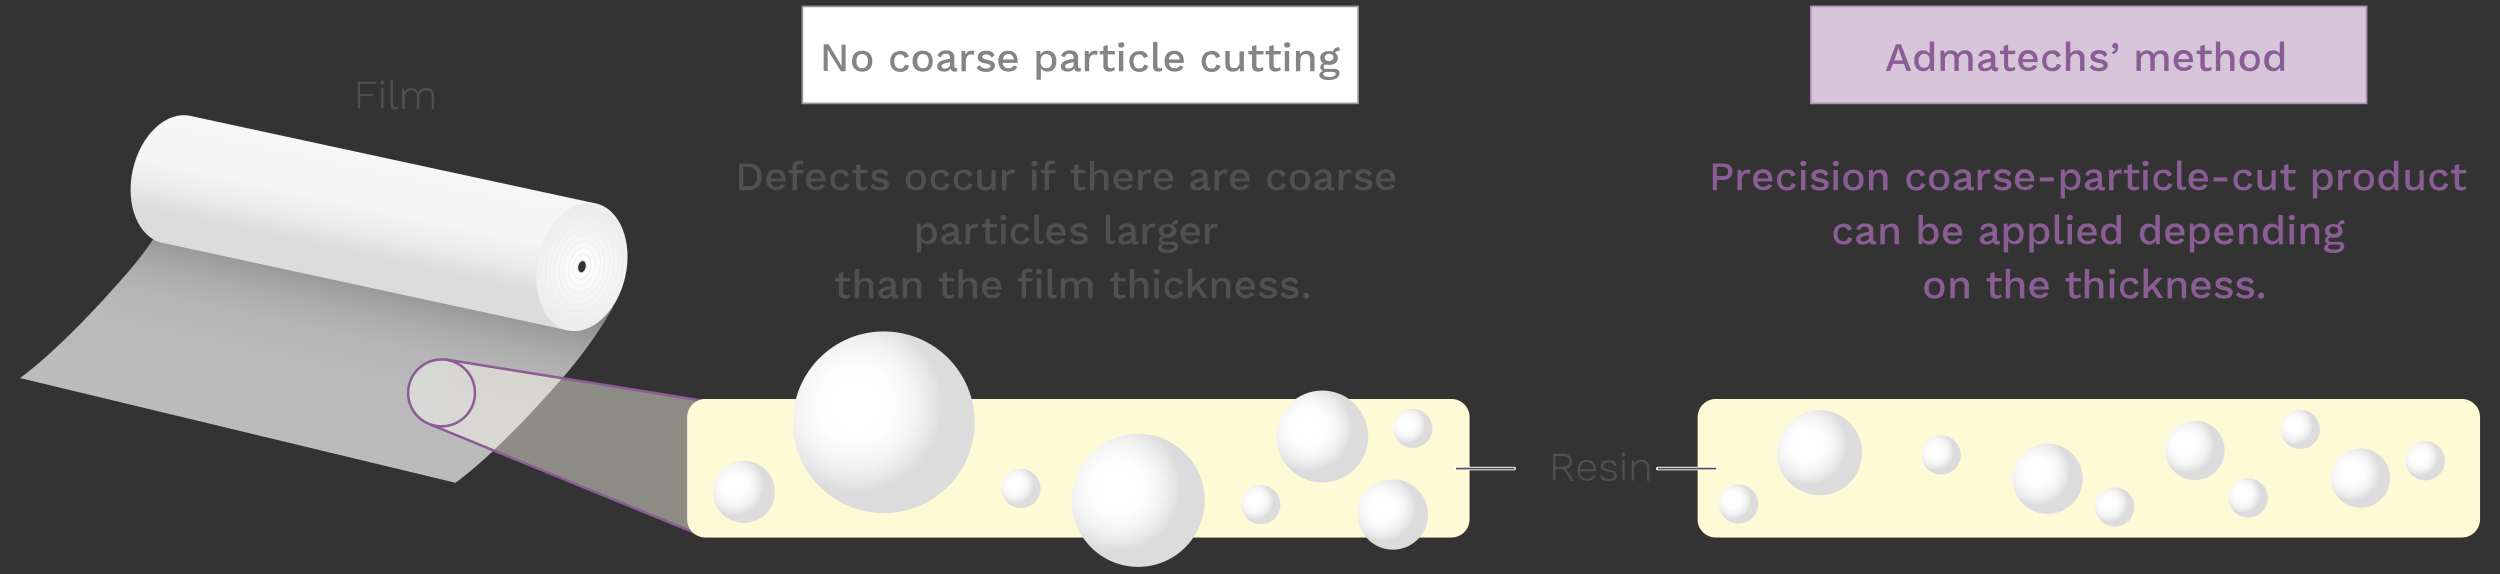 <?xml version="1.0" encoding="utf-8"?>
<!-- Generator: Adobe Illustrator 21.0.1, SVG Export Plug-In . SVG Version: 6.00 Build 0)  -->
<svg version="1.1" id="レイヤー_1" xmlns="http://www.w3.org/2000/svg" xmlns:xlink="http://www.w3.org/1999/xlink" x="0px"
	 y="0px" width="740px" height="170px" viewBox="0 0 740 170" style="enable-background:new 0 0 740 170;" xml:space="preserve">
<rect x="0" y="0" width="740" height="170" fill="#333333" stroke="none"/>
<style type="text/css">
	.st0{opacity:0.7;fill:url(#SVGID_1_);}
	.st1{fill:url(#SVGID_2_);}
	.st2{fill:url(#SVGID_3_);}
	.st3{fill:none;stroke:#E8E9E9;stroke-width:0.142;stroke-miterlimit:10;}
	.st4{fill:none;stroke:#EEEEEF;stroke-width:0.142;stroke-miterlimit:10;}
	.st5{fill:none;stroke:#E8E9E9;stroke-width:0.427;stroke-miterlimit:10;}
	.st6{opacity:0.44;fill:url(#SVGID_4_);}
	.st7{fill:none;stroke:#8B5D95;stroke-width:0.75;stroke-linecap:round;stroke-linejoin:round;stroke-miterlimit:10;}
	.st8{fill:none;stroke:#8B5D95;stroke-width:0.75;stroke-miterlimit:10;}
	.st9{fill:#FFFAD6;}
	.st10{fill:url(#SVGID_5_);}
	.st11{fill:url(#SVGID_6_);}
	.st12{fill:url(#SVGID_7_);}
	.st13{fill:url(#SVGID_8_);}
	.st14{fill:url(#SVGID_9_);}
	.st15{fill:url(#SVGID_10_);}
	.st16{fill:url(#SVGID_11_);}
	.st17{fill:url(#SVGID_12_);}
	.st18{fill:url(#SVGID_13_);}
	.st19{fill:url(#SVGID_14_);}
	.st20{fill:url(#SVGID_15_);}
	.st21{fill:url(#SVGID_16_);}
	.st22{fill:url(#SVGID_17_);}
	.st23{fill:url(#SVGID_18_);}
	.st24{fill:url(#SVGID_19_);}
	.st25{fill:url(#SVGID_20_);}
	.st26{fill:url(#SVGID_21_);}
	.st27{fill:url(#SVGID_22_);}
	.st28{fill:#505050;}
	.st29{fill:#8B5D95;}
	.st30{fill:#D7C6DA;stroke:#AE8EB5;stroke-width:0.5;stroke-miterlimit:10;}
	.st31{fill:#FFFFFF;stroke:#969696;stroke-width:0.5;stroke-miterlimit:10;}
	.st32{fill:#848484;}
	.st33{fill:none;stroke:#FFFFFF;stroke-width:1.037;stroke-linecap:round;stroke-linejoin:round;stroke-miterlimit:10;}
	.st34{fill:none;stroke:#505050;stroke-width:0.5;stroke-miterlimit:10;}
	.st35{fill:none;}
</style>
<g>
	<g>
		
			<linearGradient id="SVGID_1_" gradientUnits="userSpaceOnUse" x1="284.938" y1="587.883" x2="284.938" y2="641.482" gradientTransform="matrix(0.978 0.211 -0.211 0.978 -55.374 -558.537)">
			<stop  offset="0" style="stop-color:#A7A7A7"/>
			<stop  offset="5.386126e-02" style="stop-color:#B7B7B7"/>
			<stop  offset="0.153" style="stop-color:#CECECE"/>
			<stop  offset="0.267" style="stop-color:#E0E0E0"/>
			<stop  offset="0.403" style="stop-color:#EDEDED"/>
			<stop  offset="0.586" style="stop-color:#F4F4F4"/>
			<stop  offset="1" style="stop-color:#F6F6F6"/>
		</linearGradient>
		<path class="st0" d="M49.8,62.4c0,0-2,6.6-11.7,17.9c-20.6,23.8-32.2,31.6-32.2,31.6l128.9,31c0,0,11.6-7.8,32.2-31.6
			c9.7-11.2,14.5-20.5,14.5-20.5L49.8,62.4z"/>
		
			<linearGradient id="SVGID_2_" gradientUnits="userSpaceOnUse" x1="289.098" y1="557.871" x2="289.098" y2="591.812" gradientTransform="matrix(0.978 0.211 -0.211 0.978 -55.374 -558.537)">
			<stop  offset="0" style="stop-color:#F6F6F6"/>
			<stop  offset="0.382" style="stop-color:#F4F4F4"/>
			<stop  offset="0.606" style="stop-color:#EBEBEB"/>
			<stop  offset="0.788" style="stop-color:#DDDDDD"/>
			<stop  offset="0.8" style="stop-color:#DCDCDC"/>
		</linearGradient>
		<path class="st1" d="M56.3,34.3c-7.1-1.5-14.7,5.6-17,16s1.7,20.1,8.8,21.6l120,25.9l-2.4-20.2l10.5-17.4L56.3,34.3z"/>
		
			<radialGradient id="SVGID_3_" cx="357.074" cy="575.116" r="16.506" gradientTransform="matrix(0.978 0.211 -0.211 0.978 -55.374 -558.537)" gradientUnits="userSpaceOnUse">
			<stop  offset="0" style="stop-color:#FFFFFF"/>
			<stop  offset="1" style="stop-color:#EDEDED"/>
		</radialGradient>
		<path class="st2" d="M176.3,60.2c-7.1-1.5-14.7,5.6-17,16c-2.2,10.4,1.7,20.1,8.8,21.6c7.1,1.5,14.7-5.6,17-16
			C187.4,71.4,183.4,61.7,176.3,60.2z M171.9,80.8c-0.7-0.1-1.1-1.1-0.9-2.1c0.2-1,1-1.7,1.6-1.6c0.7,0.1,1.1,1.1,0.9,2.1
			C173.3,80.3,172.5,81,171.9,80.8z"/>
		<path class="st3" d="M168.6,95.9c-6.4-1.4-10-10.1-8-19.4c2-9.3,8.9-15.8,15.3-14.4c6.4,1.4,10,10.1,8,19.4
			C181.8,90.8,175,97.3,168.6,95.9z"/>
		<path class="st3" d="M169,94c-5.7-1.2-8.9-9-7.1-17.3s7.9-14,13.6-12.8c5.7,1.2,8.9,9,7.1,17.3S174.7,95.3,169,94z"/>
		<path class="st3" d="M169.4,92.1c-5-1.1-7.8-7.8-6.2-15.1c1.6-7.3,6.9-12.3,11.9-11.2s7.8,7.8,6.2,15.1
			C179.7,88.2,174.4,93.2,169.4,92.1z"/>
		<path class="st3" d="M169.8,90.3c-4.3-0.9-6.6-6.7-5.3-12.9s5.9-10.5,10.2-9.6c4.3,0.9,6.6,6.7,5.3,12.9
			C178.6,86.9,174.1,91.2,169.8,90.3z"/>
		<path class="st3" d="M170.2,88.4c-3.5-0.8-5.5-5.6-4.4-10.8c1.1-5.2,4.9-8.7,8.5-8c3.5,0.8,5.5,5.6,4.4,10.8
			C177.6,85.6,173.8,89.1,170.2,88.4z"/>
		<ellipse transform="matrix(0.211 -0.978 0.978 0.211 58.665 230.683)" class="st3" cx="172.2" cy="79" rx="7.7" ry="5.3"/>
		<ellipse transform="matrix(0.211 -0.978 0.978 0.211 58.665 230.683)" class="st3" cx="172.2" cy="79" rx="5.7" ry="3.9"/>
		<ellipse transform="matrix(0.211 -0.978 0.978 0.211 58.665 230.683)" class="st4" cx="172.2" cy="79" rx="3.8" ry="2.6"/>
		<ellipse transform="matrix(0.211 -0.978 0.978 0.211 58.665 230.683)" class="st3" cx="172.2" cy="79" rx="3.8" ry="2.6"/>
		<ellipse transform="matrix(0.211 -0.978 0.978 0.211 58.665 230.683)" class="st5" cx="172.2" cy="79" rx="1.9" ry="1.3"/>
	</g>
	<g>
		<linearGradient id="SVGID_4_" gradientUnits="userSpaceOnUse" x1="120.794" y1="132.404" x2="209.749" y2="132.404">
			<stop  offset="0" style="stop-color:#FFFFFF"/>
			<stop  offset="0.178" style="stop-color:#FFFDF3"/>
			<stop  offset="0.428" style="stop-color:#FFFCEC"/>
			<stop  offset="1" style="stop-color:#FFFCEA"/>
		</linearGradient>
		<path class="st6" d="M131.9,106.4l0,0.1c-0.4,0-0.8-0.1-1.2-0.1c-5.5,0-9.9,4.4-9.9,9.9c0,4.4,2.9,8.2,7,9.4l0,0.2l79.4,32.5
			l2.7-39.4L131.9,106.4z"/>
		<g>
			<line class="st7" x1="127.7" y1="125.8" x2="207.1" y2="158.3"/>
			<line class="st7" x1="131.9" y1="106.4" x2="209.7" y2="118.9"/>
		</g>
		<circle class="st8" cx="130.7" cy="116.3" r="9.9"/>
	</g>
	<g>
		<path class="st9" d="M507.9,159.1h220.8c3,0,5.4-2.4,5.4-5.4v-30.2c0-3-2.4-5.4-5.4-5.4H507.9c-3,0-5.4,2.4-5.4,5.4v30.2
			C502.4,156.7,504.9,159.1,507.9,159.1z"/>
		<g>
			<radialGradient id="SVGID_5_" cx="602.909" cy="139.674" r="12.371" gradientUnits="userSpaceOnUse">
				<stop  offset="0" style="stop-color:#FFFFFF"/>
				<stop  offset="0.348" style="stop-color:#FDFDFD"/>
				<stop  offset="0.552" style="stop-color:#F4F4F4"/>
				<stop  offset="0.718" style="stop-color:#E6E6E6"/>
				<stop  offset="0.8" style="stop-color:#DCDCDC"/>
			</radialGradient>
			<circle class="st10" cx="606.1" cy="141.7" r="10.4"/>
		</g>
		<g>
			<radialGradient id="SVGID_6_" cx="534.739" cy="131.579" r="15.018" gradientUnits="userSpaceOnUse">
				<stop  offset="0" style="stop-color:#FFFFFF"/>
				<stop  offset="0.348" style="stop-color:#FDFDFD"/>
				<stop  offset="0.552" style="stop-color:#F4F4F4"/>
				<stop  offset="0.718" style="stop-color:#E6E6E6"/>
				<stop  offset="0.8" style="stop-color:#DCDCDC"/>
			</radialGradient>
			<circle class="st11" cx="538.6" cy="134" r="12.6"/>
		</g>
		<g>
			<radialGradient id="SVGID_7_" cx="572.788" cy="133.531" r="6.955" gradientUnits="userSpaceOnUse">
				<stop  offset="0" style="stop-color:#FFFFFF"/>
				<stop  offset="0.348" style="stop-color:#FDFDFD"/>
				<stop  offset="0.552" style="stop-color:#F4F4F4"/>
				<stop  offset="0.718" style="stop-color:#E6E6E6"/>
				<stop  offset="0.8" style="stop-color:#DCDCDC"/>
			</radialGradient>
			<circle class="st12" cx="574.6" cy="134.7" r="5.8"/>
		</g>
		<g>
			<radialGradient id="SVGID_8_" cx="512.813" cy="148.108" r="6.955" gradientUnits="userSpaceOnUse">
				<stop  offset="0" style="stop-color:#FFFFFF"/>
				<stop  offset="0.348" style="stop-color:#FDFDFD"/>
				<stop  offset="0.552" style="stop-color:#F4F4F4"/>
				<stop  offset="0.718" style="stop-color:#E6E6E6"/>
				<stop  offset="0.8" style="stop-color:#DCDCDC"/>
			</radialGradient>
			<circle class="st13" cx="514.6" cy="149.2" r="5.8"/>
		</g>
		<g>
			<radialGradient id="SVGID_9_" cx="695.981" cy="139.81" r="10.542" gradientUnits="userSpaceOnUse">
				<stop  offset="0" style="stop-color:#FFFFFF"/>
				<stop  offset="0.348" style="stop-color:#FDFDFD"/>
				<stop  offset="0.552" style="stop-color:#F4F4F4"/>
				<stop  offset="0.718" style="stop-color:#E6E6E6"/>
				<stop  offset="0.8" style="stop-color:#DCDCDC"/>
			</radialGradient>
			<circle class="st14" cx="698.7" cy="141.5" r="8.8"/>
		</g>
		<g>
			<radialGradient id="SVGID_10_" cx="679.105" cy="125.986" r="6.955" gradientUnits="userSpaceOnUse">
				<stop  offset="0" style="stop-color:#FFFFFF"/>
				<stop  offset="0.348" style="stop-color:#FDFDFD"/>
				<stop  offset="0.552" style="stop-color:#F4F4F4"/>
				<stop  offset="0.718" style="stop-color:#E6E6E6"/>
				<stop  offset="0.8" style="stop-color:#DCDCDC"/>
			</radialGradient>
			<circle class="st15" cx="680.9" cy="127.1" r="5.8"/>
		</g>
		<g>
			<radialGradient id="SVGID_11_" cx="646.938" cy="131.579" r="10.542" gradientUnits="userSpaceOnUse">
				<stop  offset="0" style="stop-color:#FFFFFF"/>
				<stop  offset="0.348" style="stop-color:#FDFDFD"/>
				<stop  offset="0.552" style="stop-color:#F4F4F4"/>
				<stop  offset="0.718" style="stop-color:#E6E6E6"/>
				<stop  offset="0.8" style="stop-color:#DCDCDC"/>
			</radialGradient>
			<circle class="st16" cx="649.7" cy="133.3" r="8.8"/>
		</g>
		<g>
			<radialGradient id="SVGID_12_" cx="624.232" cy="148.964" r="6.955" gradientUnits="userSpaceOnUse">
				<stop  offset="0" style="stop-color:#FFFFFF"/>
				<stop  offset="0.348" style="stop-color:#FDFDFD"/>
				<stop  offset="0.552" style="stop-color:#F4F4F4"/>
				<stop  offset="0.718" style="stop-color:#E6E6E6"/>
				<stop  offset="0.8" style="stop-color:#DCDCDC"/>
			</radialGradient>
			<circle class="st17" cx="626" cy="150.1" r="5.8"/>
		</g>
		<g>
			<radialGradient id="SVGID_13_" cx="663.672" cy="146.221" r="6.955" gradientUnits="userSpaceOnUse">
				<stop  offset="0" style="stop-color:#FFFFFF"/>
				<stop  offset="0.348" style="stop-color:#FDFDFD"/>
				<stop  offset="0.552" style="stop-color:#F4F4F4"/>
				<stop  offset="0.718" style="stop-color:#E6E6E6"/>
				<stop  offset="0.8" style="stop-color:#DCDCDC"/>
			</radialGradient>
			<circle class="st18" cx="665.5" cy="147.4" r="5.8"/>
		</g>
		<g>
			<radialGradient id="SVGID_14_" cx="716.144" cy="135.246" r="6.955" gradientUnits="userSpaceOnUse">
				<stop  offset="0" style="stop-color:#FFFFFF"/>
				<stop  offset="0.348" style="stop-color:#FDFDFD"/>
				<stop  offset="0.552" style="stop-color:#F4F4F4"/>
				<stop  offset="0.718" style="stop-color:#E6E6E6"/>
				<stop  offset="0.8" style="stop-color:#DCDCDC"/>
			</radialGradient>
			<circle class="st19" cx="717.9" cy="136.4" r="5.8"/>
		</g>
	</g>
	<g>
		<path class="st9" d="M208.8,159.1h220.8c3,0,5.4-2.4,5.4-5.4v-30.2c0-3-2.4-5.4-5.4-5.4H208.8c-3,0-5.4,2.4-5.4,5.4v30.2
			C203.4,156.7,205.8,159.1,208.8,159.1z"/>
		<g>
			<radialGradient id="SVGID_15_" cx="253.316" cy="119.795" r="32.11" gradientUnits="userSpaceOnUse">
				<stop  offset="0" style="stop-color:#FFFFFF"/>
				<stop  offset="0.348" style="stop-color:#FDFDFD"/>
				<stop  offset="0.552" style="stop-color:#F4F4F4"/>
				<stop  offset="0.718" style="stop-color:#E6E6E6"/>
				<stop  offset="0.8" style="stop-color:#DCDCDC"/>
			</radialGradient>
			<circle class="st20" cx="261.6" cy="125" r="26.9"/>
		</g>
		<g>
			<radialGradient id="SVGID_16_" cx="330.761" cy="144.285" r="23.522" gradientUnits="userSpaceOnUse">
				<stop  offset="0" style="stop-color:#FFFFFF"/>
				<stop  offset="0.348" style="stop-color:#FDFDFD"/>
				<stop  offset="0.552" style="stop-color:#F4F4F4"/>
				<stop  offset="0.718" style="stop-color:#E6E6E6"/>
				<stop  offset="0.8" style="stop-color:#DCDCDC"/>
			</radialGradient>
			<circle class="st21" cx="336.9" cy="148.1" r="19.7"/>
		</g>
		<g>
			<radialGradient id="SVGID_17_" cx="409.125" cy="150.331" r="12.371" gradientUnits="userSpaceOnUse">
				<stop  offset="0" style="stop-color:#FFFFFF"/>
				<stop  offset="0.348" style="stop-color:#FDFDFD"/>
				<stop  offset="0.552" style="stop-color:#F4F4F4"/>
				<stop  offset="0.718" style="stop-color:#E6E6E6"/>
				<stop  offset="0.8" style="stop-color:#DCDCDC"/>
			</radialGradient>
			<circle class="st22" cx="412.3" cy="152.3" r="10.4"/>
		</g>
		<g>
			<radialGradient id="SVGID_18_" cx="387.222" cy="126.541" r="16.19" gradientUnits="userSpaceOnUse">
				<stop  offset="0" style="stop-color:#FFFFFF"/>
				<stop  offset="0.348" style="stop-color:#FDFDFD"/>
				<stop  offset="0.552" style="stop-color:#F4F4F4"/>
				<stop  offset="0.718" style="stop-color:#E6E6E6"/>
				<stop  offset="0.8" style="stop-color:#DCDCDC"/>
			</radialGradient>
			<circle class="st23" cx="391.4" cy="129.2" r="13.6"/>
		</g>
		<g>
			<radialGradient id="SVGID_19_" cx="300.443" cy="143.474" r="6.955" gradientUnits="userSpaceOnUse">
				<stop  offset="0" style="stop-color:#FFFFFF"/>
				<stop  offset="0.348" style="stop-color:#FDFDFD"/>
				<stop  offset="0.552" style="stop-color:#F4F4F4"/>
				<stop  offset="0.718" style="stop-color:#E6E6E6"/>
				<stop  offset="0.8" style="stop-color:#DCDCDC"/>
			</radialGradient>
			<circle class="st24" cx="302.2" cy="144.6" r="5.8"/>
		</g>
		<g>
			<radialGradient id="SVGID_20_" cx="217.394" cy="143.813" r="11.004" gradientUnits="userSpaceOnUse">
				<stop  offset="0" style="stop-color:#FFFFFF"/>
				<stop  offset="0.348" style="stop-color:#FDFDFD"/>
				<stop  offset="0.552" style="stop-color:#F4F4F4"/>
				<stop  offset="0.718" style="stop-color:#E6E6E6"/>
				<stop  offset="0.8" style="stop-color:#DCDCDC"/>
			</radialGradient>
			<circle class="st25" cx="220.2" cy="145.6" r="9.2"/>
		</g>
		<g>
			<radialGradient id="SVGID_21_" cx="416.36" cy="125.643" r="6.955" gradientUnits="userSpaceOnUse">
				<stop  offset="0" style="stop-color:#FFFFFF"/>
				<stop  offset="0.348" style="stop-color:#FDFDFD"/>
				<stop  offset="0.552" style="stop-color:#F4F4F4"/>
				<stop  offset="0.718" style="stop-color:#E6E6E6"/>
				<stop  offset="0.8" style="stop-color:#DCDCDC"/>
			</radialGradient>
			<circle class="st26" cx="418.2" cy="126.8" r="5.8"/>
		</g>
		<g>
			<radialGradient id="SVGID_22_" cx="371.435" cy="148.278" r="6.955" gradientUnits="userSpaceOnUse">
				<stop  offset="0" style="stop-color:#FFFFFF"/>
				<stop  offset="0.348" style="stop-color:#FDFDFD"/>
				<stop  offset="0.552" style="stop-color:#F4F4F4"/>
				<stop  offset="0.718" style="stop-color:#E6E6E6"/>
				<stop  offset="0.8" style="stop-color:#DCDCDC"/>
			</radialGradient>
			<circle class="st27" cx="373.2" cy="149.4" r="5.8"/>
		</g>
	</g>
	<g>
		<g>
			<path class="st28" d="M225.5,52.3c0,2.5-1.5,4-3.9,4h-2.8v-7.9h2.8C224,48.3,225.5,49.8,225.5,52.3z M224.1,52.3
				c0-1.8-0.9-2.9-2.6-2.9H220v5.7h1.5C223.2,55.2,224.1,54.1,224.1,52.3z"/>
			<path class="st28" d="M232.5,53.7h-4.4c0.1,1.1,0.8,1.6,1.7,1.6c0.8,0,1.3-0.3,1.5-0.8l1.1,0.4c-0.4,0.9-1.3,1.4-2.6,1.4
				c-1.9,0-3-1.2-3-3.1s1.1-3.1,2.9-3.1c1.8,0,2.8,1.2,2.8,2.9C232.6,53.3,232.5,53.6,232.5,53.7z M228.1,52.8h3.2
				c-0.1-1-0.7-1.6-1.6-1.6C228.8,51.2,228.3,51.7,228.1,52.8z"/>
			<path class="st28" d="M235.9,50.3h1.9v1h-1.9v5h-1.3v-5h-1.1v-1h1.1v-0.9c0-1.2,0.8-1.9,2.1-1.9c0.5,0,0.9,0.1,1.1,0.3l-0.2,0.9
				c-0.2-0.1-0.4-0.2-0.7-0.2c-0.7,0-1.1,0.3-1.1,1V50.3z"/>
			<path class="st28" d="M244.3,53.7h-4.4c0.1,1.1,0.8,1.6,1.7,1.6c0.8,0,1.3-0.3,1.5-0.8l1.1,0.4c-0.4,0.9-1.3,1.4-2.6,1.4
				c-1.9,0-3-1.2-3-3.1s1.1-3.1,2.9-3.1c1.8,0,2.8,1.2,2.8,2.9C244.4,53.3,244.4,53.6,244.3,53.7z M239.9,52.8h3.2
				c-0.1-1-0.7-1.6-1.6-1.6C240.7,51.2,240.1,51.7,239.9,52.8z"/>
			<path class="st28" d="M251.3,51.8l-1.2,0.5c-0.2-0.7-0.7-1.1-1.4-1.1c-1.1,0-1.7,0.8-1.7,2.1s0.6,2.1,1.7,2.1
				c0.8,0,1.3-0.4,1.5-1.2l1.2,0.4c-0.3,1.1-1.2,1.8-2.6,1.8c-1.9,0-3-1.2-3-3.1s1.1-3.1,3-3.1C250.1,50.1,250.9,50.8,251.3,51.8z"
				/>
			<path class="st28" d="M256.8,55.9c-0.4,0.3-0.9,0.5-1.6,0.5c-1,0-1.8-0.5-1.8-1.7v-3.4h-1.1v-1h1.1v-1.4l1.3-0.4v1.8h2.1v1h-2.1
				v3.2c0,0.6,0.3,0.9,0.9,0.9c0.4,0,0.7-0.1,1-0.4L256.8,55.9z"/>
			<path class="st28" d="M257.7,55.1l0.9-0.7c0.3,0.7,1,1,1.9,1c0.9,0,1.3-0.3,1.3-0.7c0-0.4-0.3-0.6-1.4-0.8
				c-1.8-0.3-2.4-0.9-2.4-1.9c0-1,0.9-1.9,2.5-1.9c1.3,0,2.1,0.4,2.5,1.4l-0.9,0.7c-0.3-0.7-0.8-1-1.6-1c-0.7,0-1.2,0.4-1.2,0.7
				c0,0.4,0.3,0.7,1.5,0.9c1.7,0.3,2.3,0.8,2.3,1.8c0,1.1-1,1.8-2.6,1.8C259.3,56.4,258.2,56,257.7,55.1z"/>
			<path class="st28" d="M274.1,53.3c0,2-1.1,3.1-3,3.1c-1.9,0-3-1.2-3-3.1s1.1-3.1,3-3.1C273,50.1,274.1,51.3,274.1,53.3z
				 M269.4,53.3c0,1.4,0.6,2.1,1.7,2.1c1.1,0,1.7-0.8,1.7-2.1c0-1.4-0.6-2.1-1.7-2.1C270.1,51.1,269.4,51.9,269.4,53.3z"/>
			<path class="st28" d="M281,51.8l-1.2,0.5c-0.2-0.7-0.7-1.1-1.4-1.1c-1.1,0-1.7,0.8-1.7,2.1s0.6,2.1,1.7,2.1
				c0.8,0,1.3-0.4,1.5-1.2l1.2,0.4c-0.3,1.1-1.2,1.8-2.6,1.8c-1.9,0-3-1.2-3-3.1s1.1-3.1,3-3.1C279.9,50.1,280.6,50.8,281,51.8z"/>
			<path class="st28" d="M287.8,51.8l-1.2,0.5c-0.2-0.7-0.7-1.1-1.4-1.1c-1.1,0-1.7,0.8-1.7,2.1s0.6,2.1,1.7,2.1
				c0.8,0,1.3-0.4,1.5-1.2l1.2,0.4c-0.3,1.1-1.2,1.8-2.6,1.8c-1.9,0-3-1.2-3-3.1s1.1-3.1,3-3.1C286.7,50.1,287.4,50.8,287.8,51.8z"
				/>
			<path class="st28" d="M294.7,50.3v6h-1.1l0-1c-0.4,0.8-1.2,1.1-2.1,1.1c-1.2,0-2.2-0.6-2.2-2.2v-3.9h1.3v3.6
				c0,1.1,0.5,1.5,1.2,1.5c0.9,0,1.7-0.6,1.7-1.8v-3.2H294.7z"/>
			<path class="st28" d="M300.4,50.3l-0.2,1.2c-0.2-0.1-0.4-0.2-0.8-0.2c-0.7,0-1.5,0.6-1.5,1.8v3.2h-1.3v-6h1.1l0.1,1.1
				c0.3-0.8,1-1.2,1.9-1.2C300,50.1,300.2,50.2,300.4,50.3z"/>
			<path class="st28" d="M305.3,48.4c0-0.5,0.3-0.8,0.9-0.8s0.9,0.3,0.9,0.8s-0.3,0.8-0.9,0.8S305.3,49,305.3,48.4z M306.8,56.3
				h-1.3v-6h1.3V56.3z"/>
			<path class="st28" d="M310.5,50.3h1.9v1h-1.9v5h-1.3v-5h-1.1v-1h1.1v-0.9c0-1.2,0.8-1.9,2.1-1.9c0.5,0,0.9,0.1,1.1,0.3l-0.2,0.9
				c-0.2-0.1-0.4-0.2-0.7-0.2c-0.7,0-1.1,0.3-1.1,1V50.3z"/>
			<path class="st28" d="M321.3,55.9c-0.4,0.3-0.9,0.5-1.6,0.5c-1,0-1.8-0.5-1.8-1.7v-3.4h-1.1v-1h1.1v-1.4l1.3-0.4v1.8h2.1v1h-2.1
				v3.2c0,0.6,0.3,0.9,0.9,0.9c0.4,0,0.7-0.1,1-0.4L321.3,55.9z"/>
			<path class="st28" d="M328.1,52.4v3.9h-1.3v-3.5c0-1.2-0.6-1.6-1.3-1.6c-0.8,0-1.6,0.5-1.6,1.9v3.2h-1.3v-8.7h1.3v3.7
				c0.4-0.8,1.1-1.1,1.9-1.1C327.1,50.1,328.1,50.9,328.1,52.4z"/>
			<path class="st28" d="M335.3,53.7h-4.4c0.1,1.1,0.8,1.6,1.7,1.6c0.8,0,1.3-0.3,1.5-0.8l1.1,0.4c-0.4,0.9-1.3,1.4-2.6,1.4
				c-1.9,0-3-1.2-3-3.1s1.1-3.1,2.9-3.1c1.8,0,2.8,1.2,2.8,2.9C335.3,53.3,335.3,53.6,335.3,53.7z M330.9,52.8h3.2
				c-0.1-1-0.7-1.6-1.6-1.6C331.6,51.2,331,51.7,330.9,52.8z"/>
			<path class="st28" d="M340.7,50.3l-0.2,1.2c-0.2-0.1-0.4-0.2-0.8-0.2c-0.7,0-1.5,0.6-1.5,1.8v3.2h-1.3v-6h1.1l0.1,1.1
				c0.3-0.8,1-1.2,1.9-1.2C340.3,50.1,340.5,50.2,340.7,50.3z"/>
			<path class="st28" d="M347.2,53.7h-4.4c0.1,1.1,0.8,1.6,1.7,1.6c0.8,0,1.3-0.3,1.5-0.8l1.1,0.4c-0.4,0.9-1.3,1.4-2.6,1.4
				c-1.9,0-3-1.2-3-3.1s1.1-3.1,2.9-3.1c1.8,0,2.8,1.2,2.8,2.9C347.2,53.3,347.2,53.6,347.2,53.7z M342.8,52.8h3.2
				c-0.1-1-0.7-1.6-1.6-1.6C343.5,51.2,342.9,51.7,342.8,52.8z"/>
			<path class="st28" d="M358.3,55.4l-0.1,0.9c-0.2,0.1-0.4,0.1-0.7,0.1c-0.7,0-1.1-0.2-1.2-0.9c-0.4,0.6-1.1,0.9-2,0.9
				c-1.1,0-2-0.5-2-1.6c0-0.9,0.8-1.6,2.3-1.9l1.5-0.3v-0.3c0-0.7-0.4-1.2-1.2-1.2c-0.7,0-1.3,0.3-1.5,1.1l-1-0.5
				c0.3-0.9,1.2-1.6,2.5-1.6c1.5,0,2.5,0.7,2.5,2.1V55c0,0.3,0.1,0.4,0.4,0.4C358,55.4,358.2,55.4,358.3,55.4z M356.2,54.3v-0.7
				l-1.3,0.3c-0.8,0.2-1.2,0.4-1.2,0.9c0,0.4,0.3,0.7,0.9,0.7C355.3,55.4,356.2,55,356.2,54.3z"/>
			<path class="st28" d="M363.3,50.3l-0.2,1.2c-0.2-0.1-0.4-0.2-0.8-0.2c-0.7,0-1.5,0.6-1.5,1.8v3.2h-1.3v-6h1.1l0.1,1.1
				c0.3-0.8,1-1.2,1.9-1.2C362.9,50.1,363.2,50.2,363.3,50.3z"/>
			<path class="st28" d="M369.8,53.7h-4.4c0.1,1.1,0.8,1.6,1.7,1.6c0.8,0,1.3-0.3,1.5-0.8l1.1,0.4c-0.4,0.9-1.3,1.4-2.6,1.4
				c-1.9,0-3-1.2-3-3.1s1.1-3.1,2.9-3.1c1.8,0,2.8,1.2,2.8,2.9C369.9,53.3,369.8,53.6,369.8,53.7z M365.4,52.8h3.2
				c-0.1-1-0.7-1.6-1.6-1.6C366.2,51.2,365.6,51.7,365.4,52.8z"/>
			<path class="st28" d="M380.6,51.8l-1.2,0.5c-0.2-0.7-0.7-1.1-1.4-1.1c-1.1,0-1.7,0.8-1.7,2.1s0.6,2.1,1.7,2.1
				c0.8,0,1.3-0.4,1.5-1.2l1.2,0.4c-0.3,1.1-1.2,1.8-2.6,1.8c-1.9,0-3-1.2-3-3.1s1.1-3.1,3-3.1C379.5,50.1,380.3,50.8,380.6,51.8z"
				/>
			<path class="st28" d="M387.8,53.3c0,2-1.1,3.1-3,3.1s-3-1.2-3-3.1s1.1-3.1,3-3.1S387.8,51.3,387.8,53.3z M383.1,53.3
				c0,1.4,0.6,2.1,1.7,2.1s1.7-0.8,1.7-2.1c0-1.4-0.6-2.1-1.7-2.1S383.1,51.9,383.1,53.3z"/>
			<path class="st28" d="M395,55.4l-0.1,0.9c-0.2,0.1-0.4,0.1-0.7,0.1c-0.7,0-1.1-0.2-1.2-0.9c-0.4,0.6-1.1,0.9-2,0.9
				c-1.1,0-2-0.5-2-1.6c0-0.9,0.8-1.6,2.3-1.9l1.5-0.3v-0.3c0-0.7-0.4-1.2-1.2-1.2c-0.7,0-1.3,0.3-1.5,1.1l-1-0.5
				c0.3-0.9,1.2-1.6,2.5-1.6c1.5,0,2.5,0.7,2.5,2.1V55c0,0.3,0.1,0.4,0.4,0.4C394.8,55.4,394.9,55.4,395,55.4z M392.9,54.3v-0.7
				l-1.3,0.3c-0.8,0.2-1.2,0.4-1.2,0.9c0,0.4,0.3,0.7,0.9,0.7C392,55.4,392.9,55,392.9,54.3z"/>
			<path class="st28" d="M400.1,50.3l-0.2,1.2c-0.2-0.1-0.4-0.2-0.8-0.2c-0.7,0-1.5,0.6-1.5,1.8v3.2h-1.3v-6h1.1l0.1,1.1
				c0.3-0.8,1-1.2,1.9-1.2C399.6,50.1,399.9,50.2,400.1,50.3z"/>
			<path class="st28" d="M400.8,55.1l0.9-0.7c0.3,0.7,1,1,1.9,1c0.9,0,1.3-0.3,1.3-0.7c0-0.4-0.3-0.6-1.4-0.8
				c-1.8-0.3-2.4-0.9-2.4-1.9c0-1,0.9-1.9,2.5-1.9c1.3,0,2.1,0.4,2.5,1.4l-0.9,0.7c-0.3-0.7-0.8-1-1.6-1c-0.7,0-1.2,0.4-1.2,0.7
				c0,0.4,0.3,0.7,1.5,0.9c1.7,0.3,2.3,0.8,2.3,1.8c0,1.1-1,1.8-2.6,1.8C402.3,56.4,401.3,56,400.8,55.1z"/>
			<path class="st28" d="M413,53.7h-4.4c0.1,1.1,0.8,1.6,1.7,1.6c0.8,0,1.3-0.3,1.5-0.8l1.1,0.4c-0.4,0.9-1.3,1.4-2.6,1.4
				c-1.9,0-3-1.2-3-3.1s1.1-3.1,2.9-3.1c1.8,0,2.8,1.2,2.8,2.9C413,53.3,413,53.6,413,53.7z M408.6,52.8h3.2c-0.1-1-0.7-1.6-1.6-1.6
				C409.3,51.2,408.7,51.7,408.6,52.8z"/>
			<path class="st28" d="M277.3,69.2c0,2-1,3.1-2.7,3.1c-0.9,0-1.6-0.4-1.9-1.1v3.5h-1.3v-8.5h1.1l0.1,1.1c0.3-0.7,1.1-1.2,2-1.2
				C276.3,66.1,277.3,67.3,277.3,69.2z M276,69.3c0-1.3-0.6-2.1-1.7-2.1c-1,0-1.6,0.7-1.7,1.9v0.5c0.1,1.2,0.7,1.8,1.7,1.8
				C275.4,71.3,276,70.6,276,69.3z"/>
			<path class="st28" d="M284.6,71.4l-0.1,0.9c-0.2,0.1-0.4,0.1-0.7,0.1c-0.7,0-1.1-0.2-1.2-0.9c-0.4,0.6-1.1,0.9-2,0.9
				c-1.1,0-2-0.5-2-1.6c0-0.9,0.8-1.6,2.3-1.9l1.5-0.3v-0.3c0-0.7-0.4-1.2-1.2-1.2c-0.7,0-1.3,0.3-1.5,1.1l-1-0.5
				c0.3-0.9,1.2-1.6,2.5-1.6c1.5,0,2.5,0.7,2.5,2.1V71c0,0.3,0.1,0.4,0.4,0.4C284.3,71.4,284.4,71.4,284.6,71.4z M282.4,70.3v-0.7
				l-1.3,0.3c-0.8,0.2-1.2,0.4-1.2,0.9c0,0.4,0.3,0.7,0.9,0.7C281.6,71.4,282.4,71,282.4,70.3z"/>
			<path class="st28" d="M289.6,66.3l-0.2,1.2c-0.2-0.1-0.4-0.2-0.8-0.2c-0.7,0-1.5,0.6-1.5,1.8v3.2h-1.3v-6h1.1l0.1,1.1
				c0.3-0.8,1-1.2,1.9-1.2C289.2,66.1,289.4,66.2,289.6,66.3z"/>
			<path class="st28" d="M295.1,71.9c-0.4,0.3-0.9,0.5-1.6,0.5c-1,0-1.8-0.5-1.8-1.7v-3.4h-1.1v-1h1.1v-1.4l1.3-0.4v1.8h2.1v1h-2.1
				v3.2c0,0.6,0.3,0.9,0.9,0.9c0.4,0,0.7-0.1,1-0.4L295.1,71.9z"/>
			<path class="st28" d="M296.1,64.4c0-0.5,0.3-0.8,0.9-0.8s0.9,0.3,0.9,0.8s-0.3,0.8-0.9,0.8S296.1,65,296.1,64.4z M297.6,72.3
				h-1.3v-6h1.3V72.3z"/>
			<path class="st28" d="M304.7,67.8l-1.2,0.5c-0.2-0.7-0.7-1.1-1.4-1.1c-1.1,0-1.7,0.8-1.7,2.1s0.6,2.1,1.7,2.1
				c0.8,0,1.3-0.4,1.5-1.2l1.2,0.4c-0.3,1.1-1.2,1.8-2.6,1.8c-1.9,0-3-1.2-3-3.1s1.1-3.1,3-3.1C303.6,66.1,304.4,66.8,304.7,67.8z"
				/>
			<path class="st28" d="M307.5,70.5c0,0.6,0.1,0.8,0.6,0.8c0.3,0,0.5,0,0.8-0.2l-0.1,1c-0.3,0.1-0.6,0.2-1,0.2
				c-1.1,0-1.6-0.5-1.6-1.7v-7.1h1.3V70.5z"/>
			<path class="st28" d="M315.4,69.7H311c0.1,1.1,0.8,1.6,1.7,1.6c0.8,0,1.3-0.3,1.5-0.8l1.1,0.4c-0.4,0.9-1.3,1.4-2.6,1.4
				c-1.9,0-3-1.2-3-3.1s1.1-3.1,2.9-3.1c1.8,0,2.8,1.2,2.8,2.9C315.4,69.3,315.4,69.6,315.4,69.7z M311,68.8h3.2
				c-0.1-1-0.7-1.6-1.6-1.6C311.7,67.2,311.1,67.7,311,68.8z"/>
			<path class="st28" d="M316.6,71.1l0.9-0.7c0.3,0.7,1,1,1.9,1c0.9,0,1.3-0.3,1.3-0.7c0-0.4-0.3-0.6-1.4-0.8
				c-1.8-0.3-2.4-0.9-2.4-1.9c0-1,0.9-1.9,2.5-1.9c1.3,0,2.1,0.4,2.5,1.4l-0.9,0.7c-0.3-0.7-0.8-1-1.6-1c-0.7,0-1.2,0.4-1.2,0.7
				c0,0.4,0.3,0.7,1.5,0.9c1.7,0.3,2.3,0.8,2.3,1.8c0,1.1-1,1.8-2.6,1.8C318.1,72.4,317.1,72,316.6,71.1z"/>
			<path class="st28" d="M328.6,70.5c0,0.6,0.1,0.8,0.6,0.8c0.3,0,0.5,0,0.8-0.2l-0.1,1c-0.3,0.1-0.6,0.2-1,0.2
				c-1.1,0-1.6-0.5-1.6-1.7v-7.1h1.3V70.5z"/>
			<path class="st28" d="M337,71.4l-0.1,0.9c-0.2,0.1-0.4,0.1-0.7,0.1c-0.7,0-1.1-0.2-1.2-0.9c-0.4,0.6-1.1,0.9-2,0.9
				c-1.1,0-2-0.5-2-1.6c0-0.9,0.8-1.6,2.3-1.9l1.5-0.3v-0.3c0-0.7-0.4-1.2-1.2-1.2c-0.7,0-1.3,0.3-1.5,1.1l-1-0.5
				c0.3-0.9,1.2-1.6,2.5-1.6c1.5,0,2.5,0.7,2.5,2.1V71c0,0.3,0.1,0.4,0.4,0.4C336.7,71.4,336.9,71.4,337,71.4z M334.8,70.3v-0.7
				l-1.3,0.3c-0.8,0.2-1.2,0.4-1.2,0.9c0,0.4,0.3,0.7,0.9,0.7C334,71.4,334.8,71,334.8,70.3z"/>
			<path class="st28" d="M342,66.3l-0.2,1.2c-0.2-0.1-0.4-0.2-0.8-0.2c-0.7,0-1.5,0.6-1.5,1.8v3.2h-1.3v-6h1.1l0.1,1.1
				c0.3-0.8,1-1.2,1.9-1.2C341.6,66.1,341.8,66.2,342,66.3z"/>
			<path class="st28" d="M348.7,72.9c0,1.2-1.3,2-3.1,2c-2,0-2.9-0.6-2.9-1.5c0-0.5,0.4-1,1.1-1.2c-0.5-0.2-0.8-0.6-0.8-1.1
				c0-0.6,0.4-1,0.9-1.2c-0.6-0.3-0.9-0.9-0.9-1.6c0-1.2,1-2,2.6-2c0.5,0,0.9,0.1,1.2,0.2c0.2-0.9,0.8-1.4,1.8-1.3l0.2,1
				c-0.8,0-1.2,0.2-1.4,0.6c0.5,0.4,0.8,0.9,0.8,1.6c0,1.2-1,2-2.6,2c-0.4,0-0.7,0-1-0.1c-0.4,0.1-0.6,0.3-0.6,0.7
				c0,0.4,0.3,0.6,0.7,0.6h2C348,71.3,348.7,71.9,348.7,72.9z M347.6,73c0-0.4-0.3-0.6-1-0.6h-1.6c-0.7,0-1.1,0.2-1.1,0.6
				c0,0.5,0.6,0.9,1.9,0.9C346.9,73.9,347.6,73.5,347.6,73z M344.3,68.2c0,0.7,0.6,1.1,1.3,1.1c0.7,0,1.3-0.5,1.3-1.1
				c0-0.7-0.6-1.1-1.3-1.1C344.9,67,344.3,67.5,344.3,68.2z"/>
			<path class="st28" d="M355.2,69.7h-4.4c0.1,1.1,0.8,1.6,1.7,1.6c0.8,0,1.3-0.3,1.5-0.8l1.1,0.4c-0.4,0.9-1.3,1.4-2.6,1.4
				c-1.9,0-3-1.2-3-3.1s1.1-3.1,2.9-3.1c1.8,0,2.8,1.2,2.8,2.9C355.2,69.3,355.2,69.6,355.2,69.7z M350.8,68.8h3.2
				c-0.1-1-0.7-1.6-1.6-1.6C351.5,67.2,350.9,67.7,350.8,68.8z"/>
			<path class="st28" d="M360.5,66.3l-0.2,1.2c-0.2-0.1-0.4-0.2-0.8-0.2c-0.7,0-1.5,0.6-1.5,1.8v3.2h-1.3v-6h1.1l0.1,1.1
				c0.3-0.8,1-1.2,1.9-1.2C360.1,66.1,360.4,66.2,360.5,66.3z"/>
			<path class="st28" d="M251.7,87.9c-0.4,0.3-0.9,0.5-1.6,0.5c-1,0-1.8-0.5-1.8-1.7v-3.4h-1.1v-1h1.1v-1.4l1.3-0.4v1.8h2.1v1h-2.1
				v3.2c0,0.6,0.3,0.9,0.9,0.9c0.4,0,0.7-0.1,1-0.4L251.7,87.9z"/>
			<path class="st28" d="M258.5,84.4v3.9h-1.3v-3.5c0-1.2-0.6-1.6-1.3-1.6c-0.8,0-1.6,0.5-1.6,1.9v3.2H253v-8.7h1.3v3.7
				c0.4-0.8,1.1-1.1,1.9-1.1C257.5,82.1,258.5,82.9,258.5,84.4z"/>
			<path class="st28" d="M266,87.4l-0.1,0.9c-0.2,0.1-0.4,0.1-0.7,0.1c-0.7,0-1.1-0.2-1.2-0.9c-0.4,0.6-1.1,0.9-2,0.9
				c-1.1,0-2-0.5-2-1.6c0-0.9,0.8-1.6,2.3-1.9l1.5-0.3v-0.3c0-0.7-0.4-1.2-1.2-1.2c-0.7,0-1.3,0.3-1.5,1.1l-1-0.5
				c0.3-0.9,1.2-1.6,2.5-1.6c1.5,0,2.5,0.7,2.5,2.1V87c0,0.3,0.1,0.4,0.4,0.4C265.7,87.4,265.8,87.4,266,87.4z M263.8,86.3v-0.7
				l-1.3,0.3c-0.8,0.2-1.2,0.4-1.2,0.9c0,0.4,0.3,0.7,0.9,0.7C263,87.4,263.8,87,263.8,86.3z"/>
			<path class="st28" d="M272.7,84.4v3.9h-1.3v-3.5c0-1.2-0.6-1.6-1.3-1.6c-0.8,0-1.6,0.5-1.6,1.9v3.2h-1.3v-6h1.1l0.1,1
				c0.4-0.8,1.2-1.1,2-1.1C271.7,82.1,272.7,82.9,272.7,84.4z"/>
			<path class="st28" d="M282.4,87.9c-0.4,0.3-0.9,0.5-1.6,0.5c-1,0-1.8-0.5-1.8-1.7v-3.4h-1.1v-1h1.1v-1.4l1.3-0.4v1.8h2.1v1h-2.1
				v3.2c0,0.6,0.3,0.9,0.9,0.9c0.4,0,0.7-0.1,1-0.4L282.4,87.9z"/>
			<path class="st28" d="M289.2,84.4v3.9h-1.3v-3.5c0-1.2-0.6-1.6-1.3-1.6c-0.8,0-1.6,0.5-1.6,1.9v3.2h-1.3v-8.7h1.3v3.7
				c0.4-0.8,1.1-1.1,1.9-1.1C288.2,82.1,289.2,82.9,289.2,84.4z"/>
			<path class="st28" d="M296.4,85.7H292c0.1,1.1,0.8,1.6,1.7,1.6c0.8,0,1.3-0.3,1.5-0.8l1.1,0.4c-0.4,0.9-1.3,1.4-2.6,1.4
				c-1.9,0-3-1.2-3-3.1s1.1-3.1,2.9-3.1c1.8,0,2.8,1.2,2.8,2.9C296.4,85.3,296.4,85.6,296.4,85.7z M292,84.8h3.2
				c-0.1-1-0.7-1.6-1.6-1.6C292.7,83.2,292.2,83.7,292,84.8z"/>
			<path class="st28" d="M303.7,82.3h1.9v1h-1.9v5h-1.3v-5h-1.1v-1h1.1v-0.9c0-1.2,0.8-1.9,2.1-1.9c0.5,0,0.9,0.1,1.1,0.3l-0.2,0.9
				c-0.2-0.1-0.4-0.2-0.7-0.2c-0.7,0-1.1,0.3-1.1,1V82.3z"/>
			<path class="st28" d="M306.7,80.4c0-0.5,0.3-0.8,0.9-0.8s0.9,0.3,0.9,0.8s-0.3,0.8-0.9,0.8S306.7,81,306.7,80.4z M308.2,88.3
				h-1.3v-6h1.3V88.3z"/>
			<path class="st28" d="M311.4,86.5c0,0.6,0.1,0.8,0.6,0.8c0.3,0,0.5,0,0.8-0.2l-0.1,1c-0.3,0.1-0.6,0.2-1,0.2
				c-1.1,0-1.6-0.5-1.6-1.7v-7.1h1.3V86.5z"/>
			<path class="st28" d="M323.4,84.4v3.9h-1.3v-3.7c0-1-0.5-1.4-1.2-1.4c-0.8,0-1.6,0.6-1.6,1.8v3.3H318v-3.7c0-1-0.5-1.4-1.2-1.4
				c-0.7,0-1.6,0.5-1.6,1.9v3.2H314v-6h1.1l0.1,1c0.4-0.8,1.2-1.1,1.9-1.1c0.9,0,1.7,0.4,2,1.2c0.4-0.8,1.3-1.2,2.1-1.2
				C322.3,82.1,323.4,82.8,323.4,84.4z"/>
			<path class="st28" d="M333.1,87.9c-0.4,0.3-0.9,0.5-1.6,0.5c-1,0-1.8-0.5-1.8-1.7v-3.4h-1.1v-1h1.1v-1.4l1.3-0.4v1.8h2.1v1H331
				v3.2c0,0.6,0.3,0.9,0.9,0.9c0.4,0,0.7-0.1,1-0.4L333.1,87.9z"/>
			<path class="st28" d="M339.9,84.4v3.9h-1.3v-3.5c0-1.2-0.6-1.6-1.3-1.6c-0.8,0-1.6,0.5-1.6,1.9v3.2h-1.3v-8.7h1.3v3.7
				c0.4-0.8,1.1-1.1,1.9-1.1C338.9,82.1,339.9,82.9,339.9,84.4z"/>
			<path class="st28" d="M341.5,80.4c0-0.5,0.3-0.8,0.9-0.8s0.9,0.3,0.9,0.8s-0.3,0.8-0.9,0.8S341.5,81,341.5,80.4z M343,88.3h-1.3
				v-6h1.3V88.3z"/>
			<path class="st28" d="M350.2,83.8l-1.2,0.5c-0.2-0.7-0.7-1.1-1.4-1.1c-1.1,0-1.7,0.8-1.7,2.1s0.6,2.1,1.7,2.1
				c0.8,0,1.3-0.4,1.5-1.2l1.2,0.4c-0.3,1.1-1.2,1.8-2.6,1.8c-1.9,0-3-1.2-3-3.1s1.1-3.1,3-3.1C349,82.1,349.8,82.8,350.2,83.8z"/>
			<path class="st28" d="M354.1,85.4l-1.2,1.2v1.6h-1.3v-8.7h1.3v5.6l2.9-2.9h1.5l-2.3,2.4l2.4,3.6H356L354.1,85.4z"/>
			<path class="st28" d="M364.2,84.4v3.9h-1.3v-3.5c0-1.2-0.6-1.6-1.3-1.6c-0.8,0-1.6,0.5-1.6,1.9v3.2h-1.3v-6h1.1l0.1,1
				c0.4-0.8,1.2-1.1,2-1.1C363.2,82.1,364.2,82.9,364.2,84.4z"/>
			<path class="st28" d="M371.4,85.7H367c0.1,1.1,0.8,1.6,1.7,1.6c0.8,0,1.3-0.3,1.5-0.8l1.1,0.4c-0.4,0.9-1.3,1.4-2.6,1.4
				c-1.9,0-3-1.2-3-3.1s1.1-3.1,2.9-3.1c1.8,0,2.8,1.2,2.8,2.9C371.5,85.3,371.4,85.6,371.4,85.7z M367,84.8h3.2
				c-0.1-1-0.7-1.6-1.6-1.6C367.7,83.2,367.2,83.7,367,84.8z"/>
			<path class="st28" d="M372.6,87.1l0.9-0.7c0.3,0.7,1,1,1.9,1c0.9,0,1.3-0.3,1.3-0.7c0-0.4-0.3-0.6-1.4-0.8
				c-1.8-0.3-2.4-0.9-2.4-1.9c0-1,0.9-1.9,2.5-1.9c1.3,0,2.1,0.4,2.5,1.4l-0.9,0.7c-0.3-0.7-0.8-1-1.6-1c-0.7,0-1.2,0.4-1.2,0.7
				c0,0.4,0.3,0.7,1.5,0.9c1.7,0.3,2.3,0.8,2.3,1.8c0,1.1-1,1.8-2.6,1.8C374.1,88.4,373.1,88,372.6,87.1z"/>
			<path class="st28" d="M379,87.1l0.9-0.7c0.3,0.7,1,1,1.9,1c0.9,0,1.3-0.3,1.3-0.7c0-0.4-0.3-0.6-1.4-0.8
				c-1.8-0.3-2.4-0.9-2.4-1.9c0-1,0.9-1.9,2.5-1.9c1.3,0,2.1,0.4,2.5,1.4l-0.9,0.7c-0.3-0.7-0.8-1-1.6-1c-0.7,0-1.2,0.4-1.2,0.7
				c0,0.4,0.3,0.7,1.5,0.9c1.7,0.3,2.3,0.8,2.3,1.8c0,1.1-1,1.8-2.6,1.8C380.6,88.4,379.5,88,379,87.1z"/>
			<path class="st28" d="M387.5,87.5c0,0.5-0.3,0.9-0.9,0.9s-0.9-0.3-0.9-0.9c0-0.5,0.4-0.9,0.9-0.9S387.5,87,387.5,87.5z"/>
		</g>
	</g>
	<g>
		<g>
			<path class="st28" d="M106.6,24.9v2.9h3.7v0.6h-3.7v3.7h-0.7v-7.9h5.4v0.6H106.6z"/>
			<path class="st28" d="M112.6,24.4c0-0.3,0.2-0.6,0.6-0.6c0.3,0,0.6,0.2,0.6,0.6s-0.2,0.6-0.6,0.6C112.8,25,112.6,24.8,112.6,24.4
				z M113.5,32.1h-0.7v-6h0.7V32.1z"/>
			<path class="st28" d="M116.3,30.7c0,0.7,0.2,1,0.7,1c0.3,0,0.5,0,0.8-0.2l-0.1,0.7c-0.2,0.1-0.5,0.2-0.8,0.2
				c-0.9,0-1.3-0.5-1.3-1.5v-7.3h0.7V30.7z"/>
			<path class="st28" d="M128.5,28.3v3.9h-0.7v-3.8c0-1.2-0.7-1.7-1.7-1.7c-1.1,0-2,0.9-2,2.1v3.4h-0.7v-3.8c0-1.2-0.7-1.7-1.6-1.7
				c-1,0-2,0.8-2,2.2v3.3H119v-6h0.6l0,1.1c0.4-0.8,1.2-1.2,2.1-1.2c1,0,1.8,0.4,2.1,1.3c0.3-0.9,1.3-1.4,2.2-1.4
				C127.4,26,128.5,26.7,128.5,28.3z"/>
		</g>
	</g>
	<g>
		<g>
			<path class="st29" d="M512.8,50.8c0,1.5-1.1,2.5-2.8,2.5h-1.8v3H507v-7.9h3C511.7,48.3,512.8,49.3,512.8,50.8z M511.5,50.8
				c0-0.9-0.5-1.4-1.7-1.4h-1.6v2.7h1.6C511,52.2,511.5,51.7,511.5,50.8z"/>
			<path class="st29" d="M518.1,50.3l-0.2,1.2c-0.2-0.1-0.4-0.2-0.8-0.2c-0.7,0-1.5,0.6-1.5,1.8v3.2h-1.3v-6h1.1l0.1,1.1
				c0.3-0.8,1-1.2,1.9-1.2C517.7,50.1,517.9,50.2,518.1,50.3z"/>
			<path class="st29" d="M524.6,53.7h-4.4c0.1,1.1,0.8,1.6,1.7,1.6c0.8,0,1.3-0.3,1.5-0.8l1.1,0.4c-0.4,0.9-1.3,1.4-2.6,1.4
				c-1.9,0-3-1.2-3-3.1s1.1-3.1,2.9-3.1c1.8,0,2.8,1.2,2.8,2.9C524.7,53.3,524.6,53.6,524.6,53.7z M520.2,52.8h3.2
				c-0.1-1-0.7-1.6-1.6-1.6C520.9,51.2,520.4,51.7,520.2,52.8z"/>
			<path class="st29" d="M531.5,51.8l-1.2,0.5c-0.2-0.7-0.7-1.1-1.4-1.1c-1.1,0-1.7,0.8-1.7,2.1s0.6,2.1,1.7,2.1
				c0.8,0,1.3-0.4,1.5-1.2l1.2,0.4c-0.3,1.1-1.2,1.8-2.6,1.8c-1.9,0-3-1.2-3-3.1s1.1-3.1,3-3.1C530.4,50.1,531.1,50.8,531.5,51.8z"
				/>
			<path class="st29" d="M532.9,48.4c0-0.5,0.3-0.8,0.9-0.8s0.9,0.3,0.9,0.8s-0.3,0.8-0.9,0.8S532.9,49,532.9,48.4z M534.4,56.3
				h-1.3v-6h1.3V56.3z"/>
			<path class="st29" d="M535.9,55.1l0.9-0.7c0.3,0.7,1,1,1.9,1c0.9,0,1.3-0.3,1.3-0.7c0-0.4-0.3-0.6-1.4-0.8
				c-1.8-0.3-2.4-0.9-2.4-1.9c0-1,0.9-1.9,2.5-1.9c1.3,0,2.1,0.4,2.5,1.4l-0.9,0.7c-0.3-0.7-0.8-1-1.6-1c-0.7,0-1.2,0.4-1.2,0.7
				c0,0.4,0.3,0.7,1.5,0.9c1.7,0.3,2.3,0.8,2.3,1.8c0,1.1-1,1.8-2.6,1.8C537.4,56.4,536.4,56,535.9,55.1z"/>
			<path class="st29" d="M542.5,48.4c0-0.5,0.3-0.8,0.9-0.8s0.9,0.3,0.9,0.8s-0.3,0.8-0.9,0.8S542.5,49,542.5,48.4z M544,56.3h-1.3
				v-6h1.3V56.3z"/>
			<path class="st29" d="M551.6,53.3c0,2-1.1,3.1-3,3.1s-3-1.2-3-3.1s1.1-3.1,3-3.1S551.6,51.3,551.6,53.3z M546.9,53.3
				c0,1.4,0.6,2.1,1.7,2.1s1.7-0.8,1.7-2.1c0-1.4-0.6-2.1-1.7-2.1S546.9,51.9,546.9,53.3z"/>
			<path class="st29" d="M558.7,52.4v3.9h-1.3v-3.5c0-1.2-0.6-1.6-1.3-1.6c-0.8,0-1.6,0.5-1.6,1.9v3.2h-1.3v-6h1.1l0.1,1
				c0.4-0.8,1.2-1.1,2-1.1C557.8,50.1,558.7,50.9,558.7,52.4z"/>
			<path class="st29" d="M569.8,51.8l-1.2,0.5c-0.2-0.7-0.7-1.1-1.4-1.1c-1.1,0-1.7,0.8-1.7,2.1s0.6,2.1,1.7,2.1
				c0.8,0,1.3-0.4,1.5-1.2l1.2,0.4c-0.3,1.1-1.2,1.8-2.6,1.8c-1.9,0-3-1.2-3-3.1s1.1-3.1,3-3.1C568.7,50.1,569.5,50.8,569.8,51.8z"
				/>
			<path class="st29" d="M577,53.3c0,2-1.1,3.1-3,3.1s-3-1.2-3-3.1s1.1-3.1,3-3.1S577,51.3,577,53.3z M572.3,53.3
				c0,1.4,0.6,2.1,1.7,2.1s1.7-0.8,1.7-2.1c0-1.4-0.6-2.1-1.7-2.1S572.3,51.9,572.3,53.3z"/>
			<path class="st29" d="M584.3,55.4l-0.1,0.9c-0.2,0.1-0.4,0.1-0.7,0.1c-0.7,0-1.1-0.2-1.2-0.9c-0.4,0.6-1.1,0.9-2,0.9
				c-1.1,0-2-0.5-2-1.6c0-0.9,0.8-1.6,2.3-1.9l1.5-0.3v-0.3c0-0.7-0.4-1.2-1.2-1.2c-0.7,0-1.3,0.3-1.5,1.1l-1-0.5
				c0.3-0.9,1.2-1.6,2.5-1.6c1.5,0,2.5,0.7,2.5,2.1V55c0,0.3,0.1,0.4,0.4,0.4C584,55.4,584.1,55.4,584.3,55.4z M582.1,54.3v-0.7
				l-1.3,0.3c-0.8,0.2-1.2,0.4-1.2,0.9c0,0.4,0.3,0.7,0.9,0.7C581.3,55.4,582.1,55,582.1,54.3z"/>
			<path class="st29" d="M589.2,50.3l-0.2,1.2c-0.2-0.1-0.4-0.2-0.8-0.2c-0.7,0-1.5,0.6-1.5,1.8v3.2h-1.3v-6h1.1l0.1,1.1
				c0.3-0.8,1-1.2,1.9-1.2C588.8,50.1,589.1,50.2,589.2,50.3z"/>
			<path class="st29" d="M590,55.1l0.9-0.7c0.3,0.7,1,1,1.9,1c0.9,0,1.3-0.3,1.3-0.7c0-0.4-0.3-0.6-1.4-0.8
				c-1.8-0.3-2.4-0.9-2.4-1.9c0-1,0.9-1.9,2.5-1.9c1.3,0,2.1,0.4,2.5,1.4l-0.9,0.7c-0.3-0.7-0.8-1-1.6-1c-0.7,0-1.2,0.4-1.2,0.7
				c0,0.4,0.3,0.7,1.5,0.9c1.7,0.3,2.3,0.8,2.3,1.8c0,1.1-1,1.8-2.6,1.8C591.5,56.4,590.5,56,590,55.1z"/>
			<path class="st29" d="M602.1,53.7h-4.4c0.1,1.1,0.8,1.6,1.7,1.6c0.8,0,1.3-0.3,1.5-0.8l1.1,0.4c-0.4,0.9-1.3,1.4-2.6,1.4
				c-1.9,0-3-1.2-3-3.1s1.1-3.1,2.9-3.1c1.8,0,2.8,1.2,2.8,2.9C602.2,53.3,602.1,53.6,602.1,53.7z M597.7,52.8h3.2
				c-0.1-1-0.7-1.6-1.6-1.6C598.5,51.2,597.9,51.7,597.7,52.8z"/>
			<path class="st29" d="M607.9,53.7h-4.1v-1.2h4.1V53.7z"/>
			<path class="st29" d="M615.8,53.2c0,2-1,3.1-2.7,3.1c-0.9,0-1.6-0.4-1.9-1.1v3.5H610v-8.5h1.1l0.1,1.1c0.3-0.7,1.1-1.2,2-1.2
				C614.8,50.1,615.8,51.3,615.8,53.2z M614.6,53.3c0-1.3-0.6-2.1-1.7-2.1c-1,0-1.6,0.7-1.7,1.9v0.5c0.1,1.2,0.7,1.8,1.7,1.8
				C613.9,55.3,614.6,54.6,614.6,53.3z"/>
			<path class="st29" d="M623.1,55.4l-0.1,0.9c-0.2,0.1-0.4,0.1-0.7,0.1c-0.7,0-1.1-0.2-1.2-0.9c-0.4,0.6-1.1,0.9-2,0.9
				c-1.1,0-2-0.5-2-1.6c0-0.9,0.8-1.6,2.3-1.9l1.5-0.3v-0.3c0-0.7-0.4-1.2-1.2-1.2c-0.7,0-1.3,0.3-1.5,1.1l-1-0.5
				c0.3-0.9,1.2-1.6,2.5-1.6c1.5,0,2.5,0.7,2.5,2.1V55c0,0.3,0.1,0.4,0.4,0.4C622.8,55.4,623,55.4,623.1,55.4z M621,54.3v-0.7
				l-1.3,0.3c-0.8,0.2-1.2,0.4-1.2,0.9c0,0.4,0.3,0.7,0.9,0.7C620.1,55.4,621,55,621,54.3z"/>
			<path class="st29" d="M628.1,50.3l-0.2,1.2c-0.2-0.1-0.4-0.2-0.8-0.2c-0.7,0-1.5,0.6-1.5,1.8v3.2h-1.3v-6h1.1l0.1,1.1
				c0.3-0.8,1-1.2,1.9-1.2C627.7,50.1,627.9,50.2,628.1,50.3z"/>
			<path class="st29" d="M633.2,55.9c-0.4,0.3-0.9,0.5-1.6,0.5c-1,0-1.8-0.5-1.8-1.7v-3.4h-1.1v-1h1.1v-1.4l1.3-0.4v1.8h2.1v1h-2.1
				v3.2c0,0.6,0.3,0.9,0.9,0.9c0.4,0,0.7-0.1,1-0.4L633.2,55.9z"/>
			<path class="st29" d="M634.2,48.4c0-0.5,0.3-0.8,0.9-0.8s0.9,0.3,0.9,0.8s-0.3,0.8-0.9,0.8S634.2,49,634.2,48.4z M635.7,56.3
				h-1.3v-6h1.3V56.3z"/>
			<path class="st29" d="M642.9,51.8l-1.2,0.5c-0.2-0.7-0.7-1.1-1.4-1.1c-1.1,0-1.7,0.8-1.7,2.1s0.6,2.1,1.7,2.1
				c0.8,0,1.3-0.4,1.5-1.2l1.2,0.4c-0.3,1.1-1.2,1.8-2.6,1.8c-1.9,0-3-1.2-3-3.1s1.1-3.1,3-3.1C641.8,50.1,642.6,50.8,642.9,51.8z"
				/>
			<path class="st29" d="M645.7,54.5c0,0.6,0.1,0.8,0.6,0.8c0.3,0,0.5,0,0.8-0.2l-0.1,1c-0.3,0.1-0.6,0.2-1,0.2
				c-1.1,0-1.6-0.5-1.6-1.7v-7.1h1.3V54.5z"/>
			<path class="st29" d="M653.5,53.7h-4.4c0.1,1.1,0.8,1.6,1.7,1.6c0.8,0,1.3-0.3,1.5-0.8l1.1,0.4c-0.4,0.9-1.3,1.4-2.6,1.4
				c-1.9,0-3-1.2-3-3.1s1.1-3.1,2.9-3.1c1.8,0,2.8,1.2,2.8,2.9C653.6,53.3,653.6,53.6,653.5,53.7z M649.2,52.8h3.2
				c-0.1-1-0.7-1.6-1.6-1.6C649.9,51.2,649.3,51.7,649.2,52.8z"/>
			<path class="st29" d="M659.3,53.7h-4.1v-1.2h4.1V53.7z"/>
			<path class="st29" d="M666.6,51.8l-1.2,0.5c-0.2-0.7-0.7-1.1-1.4-1.1c-1.1,0-1.7,0.8-1.7,2.1s0.6,2.1,1.7,2.1
				c0.8,0,1.3-0.4,1.5-1.2l1.2,0.4c-0.3,1.1-1.2,1.8-2.6,1.8c-1.9,0-3-1.2-3-3.1s1.1-3.1,3-3.1C665.5,50.1,666.3,50.8,666.6,51.8z"
				/>
			<path class="st29" d="M673.6,50.3v6h-1.1l0-1c-0.4,0.8-1.2,1.1-2.1,1.1c-1.2,0-2.2-0.6-2.2-2.2v-3.9h1.3v3.6
				c0,1.1,0.5,1.5,1.2,1.5c0.9,0,1.7-0.6,1.7-1.8v-3.2H673.6z"/>
			<path class="st29" d="M679.5,55.9c-0.4,0.3-0.9,0.5-1.6,0.5c-1,0-1.8-0.5-1.8-1.7v-3.4h-1.1v-1h1.1v-1.4l1.3-0.4v1.8h2.1v1h-2.1
				v3.2c0,0.6,0.3,0.9,0.9,0.9c0.4,0,0.7-0.1,1-0.4L679.5,55.9z"/>
			<path class="st29" d="M690.5,53.2c0,2-1,3.1-2.7,3.1c-0.9,0-1.6-0.4-1.9-1.1v3.5h-1.3v-8.5h1.1l0.1,1.1c0.3-0.7,1.1-1.2,2-1.2
				C689.4,50.1,690.5,51.3,690.5,53.2z M689.2,53.3c0-1.3-0.6-2.1-1.7-2.1c-1,0-1.6,0.7-1.7,1.9v0.5c0.1,1.2,0.7,1.8,1.7,1.8
				C688.6,55.3,689.2,54.6,689.2,53.3z"/>
			<path class="st29" d="M695.9,50.3l-0.2,1.2c-0.2-0.1-0.4-0.2-0.8-0.2c-0.7,0-1.5,0.6-1.5,1.8v3.2h-1.3v-6h1.1l0.1,1.1
				c0.3-0.8,1-1.2,1.9-1.2C695.5,50.1,695.7,50.2,695.9,50.3z"/>
			<path class="st29" d="M702.7,53.3c0,2-1.1,3.1-3,3.1s-3-1.2-3-3.1s1.1-3.1,3-3.1S702.7,51.3,702.7,53.3z M698.1,53.3
				c0,1.4,0.6,2.1,1.7,2.1s1.7-0.8,1.7-2.1c0-1.4-0.6-2.1-1.7-2.1S698.1,51.9,698.1,53.3z"/>
			<path class="st29" d="M709.9,47.6v8.7h-1.1l-0.1-1.1c-0.3,0.7-1.1,1.2-2,1.2c-1.6,0-2.7-1.2-2.7-3.1c0-2,1-3.1,2.7-3.1
				c0.9,0,1.6,0.4,1.9,1.1v-3.7H709.9z M708.6,53.3v-0.1c0-1.2-0.6-2-1.6-2c-1,0-1.7,0.8-1.7,2.1c0,1.3,0.6,2.1,1.7,2.1
				C708,55.3,708.6,54.6,708.6,53.3z"/>
			<path class="st29" d="M717.4,50.3v6h-1.1l0-1c-0.4,0.8-1.2,1.1-2.1,1.1c-1.2,0-2.2-0.6-2.2-2.2v-3.9h1.3v3.6
				c0,1.1,0.5,1.5,1.2,1.5c0.9,0,1.7-0.6,1.7-1.8v-3.2H717.4z"/>
			<path class="st29" d="M724.6,51.8l-1.2,0.5c-0.2-0.7-0.7-1.1-1.4-1.1c-1.1,0-1.7,0.8-1.7,2.1s0.6,2.1,1.7,2.1
				c0.8,0,1.3-0.4,1.5-1.2l1.2,0.4c-0.3,1.1-1.2,1.8-2.6,1.8c-1.9,0-3-1.2-3-3.1s1.1-3.1,3-3.1C723.4,50.1,724.2,50.8,724.6,51.8z"
				/>
			<path class="st29" d="M730,55.9c-0.4,0.3-0.9,0.5-1.6,0.5c-1,0-1.8-0.5-1.8-1.7v-3.4h-1.1v-1h1.1v-1.4l1.3-0.4v1.8h2.1v1h-2.1
				v3.2c0,0.6,0.3,0.9,0.9,0.9c0.4,0,0.7-0.1,1-0.4L730,55.9z"/>
			<path class="st29" d="M548.2,67.8l-1.2,0.5c-0.2-0.7-0.7-1.1-1.4-1.1c-1.1,0-1.7,0.8-1.7,2.1s0.6,2.1,1.7,2.1
				c0.8,0,1.3-0.4,1.5-1.2l1.2,0.4c-0.3,1.1-1.2,1.8-2.6,1.8c-1.9,0-3-1.2-3-3.1s1.1-3.1,3-3.1C547,66.1,547.8,66.8,548.2,67.8z"/>
			<path class="st29" d="M555.4,71.4l-0.1,0.9c-0.2,0.1-0.4,0.1-0.7,0.1c-0.7,0-1.1-0.2-1.2-0.9c-0.4,0.6-1.1,0.9-2,0.9
				c-1.1,0-2-0.5-2-1.6c0-0.9,0.8-1.6,2.3-1.9l1.5-0.3v-0.3c0-0.7-0.4-1.2-1.2-1.2c-0.7,0-1.3,0.3-1.5,1.1l-1-0.5
				c0.3-0.9,1.2-1.6,2.5-1.6c1.5,0,2.5,0.7,2.5,2.1V71c0,0.3,0.1,0.4,0.4,0.4C555.1,71.4,555.2,71.4,555.4,71.4z M553.2,70.3v-0.7
				l-1.3,0.3c-0.8,0.2-1.2,0.4-1.2,0.9c0,0.4,0.3,0.7,0.9,0.7C552.4,71.4,553.2,71,553.2,70.3z"/>
			<path class="st29" d="M562.1,68.4v3.9h-1.3v-3.5c0-1.2-0.6-1.6-1.3-1.6c-0.8,0-1.6,0.5-1.6,1.9v3.2h-1.3v-6h1.1l0.1,1
				c0.4-0.8,1.2-1.1,2-1.1C561.1,66.1,562.1,66.9,562.1,68.4z"/>
			<path class="st29" d="M573.8,69.3c0,2-1,3.1-2.7,3.1c-1,0-1.7-0.5-2-1.2l-0.1,1.1h-1.1v-8.7h1.3v3.7c0.4-0.6,1.1-1.1,1.9-1.1
				C572.8,66.1,573.8,67.3,573.8,69.3z M572.5,69.3c0-1.3-0.6-2.1-1.7-2.1c-1,0-1.6,0.7-1.7,1.8v0.5c0.1,1.2,0.7,1.9,1.7,1.9
				C571.9,71.3,572.5,70.6,572.5,69.3z"/>
			<path class="st29" d="M580.8,69.7h-4.4c0.1,1.1,0.8,1.6,1.7,1.6c0.8,0,1.3-0.3,1.5-0.8l1.1,0.4c-0.4,0.9-1.3,1.4-2.6,1.4
				c-1.9,0-3-1.2-3-3.1s1.1-3.1,2.9-3.1c1.8,0,2.8,1.2,2.8,2.9C580.8,69.3,580.8,69.6,580.8,69.7z M576.4,68.8h3.2
				c-0.1-1-0.7-1.6-1.6-1.6C577.1,67.2,576.5,67.7,576.4,68.8z"/>
			<path class="st29" d="M592,71.4l-0.1,0.9c-0.2,0.1-0.4,0.1-0.7,0.1c-0.7,0-1.1-0.2-1.2-0.9c-0.4,0.6-1.1,0.9-2,0.9
				c-1.1,0-2-0.5-2-1.6c0-0.9,0.8-1.6,2.3-1.9l1.5-0.3v-0.3c0-0.7-0.4-1.2-1.2-1.2c-0.7,0-1.3,0.3-1.5,1.1l-1-0.5
				c0.3-0.9,1.2-1.6,2.5-1.6c1.5,0,2.5,0.7,2.5,2.1V71c0,0.3,0.1,0.4,0.4,0.4C591.7,71.4,591.8,71.4,592,71.4z M589.8,70.3v-0.7
				l-1.3,0.3c-0.8,0.2-1.2,0.4-1.2,0.9c0,0.4,0.3,0.7,0.9,0.7C589,71.4,589.8,71,589.8,70.3z"/>
			<path class="st29" d="M599,69.2c0,2-1,3.1-2.7,3.1c-0.9,0-1.6-0.4-1.9-1.1v3.5h-1.3v-8.5h1.1l0.1,1.1c0.3-0.7,1.1-1.2,2-1.2
				C598,66.1,599,67.3,599,69.2z M597.8,69.3c0-1.3-0.6-2.1-1.7-2.1c-1,0-1.6,0.7-1.7,1.9v0.5c0.1,1.2,0.7,1.8,1.7,1.8
				C597.1,71.3,597.8,70.6,597.8,69.3z"/>
			<path class="st29" d="M606.6,69.2c0,2-1,3.1-2.7,3.1c-0.9,0-1.6-0.4-1.9-1.1v3.5h-1.3v-8.5h1.1l0.1,1.1c0.3-0.7,1.1-1.2,2-1.2
				C605.6,66.1,606.6,67.3,606.6,69.2z M605.3,69.3c0-1.3-0.6-2.1-1.7-2.1c-1,0-1.6,0.7-1.7,1.9v0.5c0.1,1.2,0.7,1.8,1.7,1.8
				C604.7,71.3,605.3,70.6,605.3,69.3z"/>
			<path class="st29" d="M609.5,70.5c0,0.6,0.1,0.8,0.6,0.8c0.3,0,0.5,0,0.8-0.2l-0.1,1c-0.3,0.1-0.6,0.2-1,0.2
				c-1.1,0-1.6-0.5-1.6-1.7v-7.1h1.3V70.5z"/>
			<path class="st29" d="M611.8,64.4c0-0.5,0.3-0.8,0.9-0.8s0.9,0.3,0.9,0.8s-0.3,0.8-0.9,0.8S611.8,65,611.8,64.4z M613.3,72.3H612
				v-6h1.3V72.3z"/>
			<path class="st29" d="M620.6,69.7h-4.4c0.1,1.1,0.8,1.6,1.7,1.6c0.8,0,1.3-0.3,1.5-0.8l1.1,0.4c-0.4,0.9-1.3,1.4-2.6,1.4
				c-1.9,0-3-1.2-3-3.1s1.1-3.1,2.9-3.1c1.8,0,2.8,1.2,2.8,2.9C620.7,69.3,620.6,69.6,620.6,69.7z M616.2,68.8h3.2
				c-0.1-1-0.7-1.6-1.6-1.6C616.9,67.2,616.4,67.7,616.2,68.8z"/>
			<path class="st29" d="M627.8,63.6v8.7h-1.1l-0.1-1.1c-0.3,0.7-1.1,1.2-2,1.2c-1.6,0-2.7-1.2-2.7-3.1c0-2,1-3.1,2.7-3.1
				c0.9,0,1.6,0.4,1.9,1.1v-3.7H627.8z M626.5,69.3v-0.1c0-1.2-0.6-2-1.6-2c-1,0-1.7,0.8-1.7,2.1c0,1.3,0.6,2.1,1.7,2.1
				C625.9,71.3,626.5,70.6,626.5,69.3z"/>
			<path class="st29" d="M639.3,63.6v8.7h-1.1l-0.1-1.1c-0.3,0.7-1.1,1.2-2,1.2c-1.6,0-2.7-1.2-2.7-3.1c0-2,1-3.1,2.7-3.1
				c0.9,0,1.6,0.4,1.9,1.1v-3.7H639.3z M638,69.3v-0.1c0-1.2-0.6-2-1.6-2c-1,0-1.7,0.8-1.7,2.1c0,1.3,0.6,2.1,1.7,2.1
				C637.3,71.3,638,70.6,638,69.3z"/>
			<path class="st29" d="M646.6,69.7h-4.4c0.1,1.1,0.8,1.6,1.7,1.6c0.8,0,1.3-0.3,1.5-0.8l1.1,0.4c-0.4,0.9-1.3,1.4-2.6,1.4
				c-1.9,0-3-1.2-3-3.1s1.1-3.1,2.9-3.1c1.8,0,2.8,1.2,2.8,2.9C646.6,69.3,646.6,69.6,646.6,69.7z M642.2,68.8h3.2
				c-0.1-1-0.7-1.6-1.6-1.6C642.9,67.2,642.3,67.7,642.2,68.8z"/>
			<path class="st29" d="M654.1,69.2c0,2-1,3.1-2.7,3.1c-0.9,0-1.6-0.4-1.9-1.1v3.5h-1.3v-8.5h1.1l0.1,1.1c0.3-0.7,1.1-1.2,2-1.2
				C653.1,66.1,654.1,67.3,654.1,69.2z M652.8,69.3c0-1.3-0.6-2.1-1.7-2.1c-1,0-1.6,0.7-1.7,1.9v0.5c0.1,1.2,0.7,1.8,1.7,1.8
				C652.2,71.3,652.8,70.6,652.8,69.3z"/>
			<path class="st29" d="M661.1,69.7h-4.4c0.1,1.1,0.8,1.6,1.7,1.6c0.8,0,1.3-0.3,1.5-0.8L661,71c-0.4,0.9-1.3,1.4-2.6,1.4
				c-1.9,0-3-1.2-3-3.1s1.1-3.1,2.9-3.1c1.8,0,2.8,1.2,2.8,2.9C661.1,69.3,661.1,69.6,661.1,69.7z M656.7,68.8h3.2
				c-0.1-1-0.7-1.6-1.6-1.6C657.4,67.2,656.9,67.7,656.7,68.8z"/>
			<path class="st29" d="M668.2,68.4v3.9H667v-3.5c0-1.2-0.6-1.6-1.3-1.6c-0.8,0-1.6,0.5-1.6,1.9v3.2h-1.3v-6h1.1l0.1,1
				c0.4-0.8,1.2-1.1,2-1.1C667.3,66.1,668.2,66.9,668.2,68.4z"/>
			<path class="st29" d="M675.7,63.6v8.7h-1.1l-0.1-1.1c-0.3,0.7-1.1,1.2-2,1.2c-1.6,0-2.7-1.2-2.7-3.1c0-2,1-3.1,2.7-3.1
				c0.9,0,1.6,0.4,1.9,1.1v-3.7H675.7z M674.5,69.3v-0.1c0-1.2-0.6-2-1.6-2c-1,0-1.7,0.8-1.7,2.1c0,1.3,0.6,2.1,1.7,2.1
				C673.8,71.3,674.5,70.6,674.5,69.3z"/>
			<path class="st29" d="M677.5,64.4c0-0.5,0.3-0.8,0.9-0.8s0.9,0.3,0.9,0.8s-0.3,0.8-0.9,0.8S677.5,65,677.5,64.4z M679,72.3h-1.3
				v-6h1.3V72.3z"/>
			<path class="st29" d="M686.5,68.4v3.9h-1.3v-3.5c0-1.2-0.6-1.6-1.3-1.6c-0.8,0-1.6,0.5-1.6,1.9v3.2H681v-6h1.1l0.1,1
				c0.4-0.8,1.2-1.1,2-1.1C685.5,66.1,686.5,66.9,686.5,68.4z"/>
			<path class="st29" d="M693.9,72.9c0,1.2-1.3,2-3.1,2c-2,0-2.9-0.6-2.9-1.5c0-0.5,0.4-1,1.1-1.2c-0.5-0.2-0.8-0.6-0.8-1.1
				c0-0.6,0.4-1,0.9-1.2c-0.6-0.3-0.9-0.9-0.9-1.6c0-1.2,1-2,2.6-2c0.5,0,0.9,0.1,1.2,0.2c0.2-0.9,0.8-1.4,1.8-1.3l0.2,1
				c-0.8,0-1.2,0.2-1.4,0.6c0.5,0.4,0.8,0.9,0.8,1.6c0,1.2-1,2-2.6,2c-0.4,0-0.7,0-1-0.1c-0.4,0.1-0.6,0.3-0.6,0.7
				c0,0.4,0.3,0.6,0.7,0.6h2C693.1,71.3,693.9,71.9,693.9,72.9z M692.8,73c0-0.4-0.3-0.6-1-0.6h-1.6c-0.7,0-1.1,0.2-1.1,0.6
				c0,0.5,0.6,0.9,1.9,0.9C692.1,73.9,692.8,73.5,692.8,73z M689.5,68.2c0,0.7,0.6,1.1,1.3,1.1c0.7,0,1.3-0.5,1.3-1.1
				c0-0.7-0.6-1.1-1.3-1.1C690,67,689.5,67.5,689.5,68.2z"/>
			<path class="st29" d="M575.6,85.3c0,2-1.1,3.1-3,3.1s-3-1.2-3-3.1s1.1-3.1,3-3.1S575.6,83.3,575.6,85.3z M570.9,85.3
				c0,1.4,0.6,2.1,1.7,2.1s1.7-0.8,1.7-2.1c0-1.4-0.6-2.1-1.7-2.1S570.9,83.9,570.9,85.3z"/>
			<path class="st29" d="M582.8,84.4v3.9h-1.3v-3.5c0-1.2-0.6-1.6-1.3-1.6c-0.8,0-1.6,0.5-1.6,1.9v3.2h-1.3v-6h1.1l0.1,1
				c0.4-0.8,1.2-1.1,2-1.1C581.8,82.1,582.8,82.9,582.8,84.4z"/>
			<path class="st29" d="M592.5,87.9c-0.4,0.3-0.9,0.5-1.6,0.5c-1,0-1.8-0.5-1.8-1.7v-3.4h-1.1v-1h1.1v-1.4l1.3-0.4v1.8h2.1v1h-2.1
				v3.2c0,0.6,0.3,0.9,0.9,0.9c0.4,0,0.7-0.1,1-0.4L592.5,87.9z"/>
			<path class="st29" d="M599.2,84.4v3.9h-1.3v-3.5c0-1.2-0.6-1.6-1.3-1.6c-0.8,0-1.6,0.5-1.6,1.9v3.2h-1.3v-8.7h1.3v3.7
				c0.4-0.8,1.1-1.1,1.9-1.1C598.2,82.1,599.2,82.9,599.2,84.4z"/>
			<path class="st29" d="M606.4,85.7H602c0.1,1.1,0.8,1.6,1.7,1.6c0.8,0,1.3-0.3,1.5-0.8l1.1,0.4c-0.4,0.9-1.3,1.4-2.6,1.4
				c-1.9,0-3-1.2-3-3.1s1.1-3.1,2.9-3.1c1.8,0,2.8,1.2,2.8,2.9C606.5,85.3,606.4,85.6,606.4,85.7z M602,84.8h3.2
				c-0.1-1-0.7-1.6-1.6-1.6C602.8,83.2,602.2,83.7,602,84.8z"/>
			<path class="st29" d="M615.9,87.9c-0.4,0.3-0.9,0.5-1.6,0.5c-1,0-1.8-0.5-1.8-1.7v-3.4h-1.1v-1h1.1v-1.4l1.3-0.4v1.8h2.1v1h-2.1
				v3.2c0,0.6,0.3,0.9,0.9,0.9c0.4,0,0.7-0.1,1-0.4L615.9,87.9z"/>
			<path class="st29" d="M622.6,84.4v3.9h-1.3v-3.5c0-1.2-0.6-1.6-1.3-1.6c-0.8,0-1.6,0.5-1.6,1.9v3.2h-1.3v-8.7h1.3v3.7
				c0.4-0.8,1.1-1.1,1.9-1.1C621.6,82.1,622.6,82.9,622.6,84.4z"/>
			<path class="st29" d="M624.3,80.4c0-0.5,0.3-0.8,0.9-0.8s0.9,0.3,0.9,0.8s-0.3,0.8-0.9,0.8S624.3,81,624.3,80.4z M625.8,88.3
				h-1.3v-6h1.3V88.3z"/>
			<path class="st29" d="M633,83.8l-1.2,0.5c-0.2-0.7-0.7-1.1-1.4-1.1c-1.1,0-1.7,0.8-1.7,2.1s0.6,2.1,1.7,2.1
				c0.8,0,1.3-0.4,1.5-1.2l1.2,0.4c-0.3,1.1-1.2,1.8-2.6,1.8c-1.9,0-3-1.2-3-3.1s1.1-3.1,3-3.1C631.9,82.1,632.7,82.8,633,83.8z"/>
			<path class="st29" d="M637,85.4l-1.2,1.2v1.6h-1.3v-8.7h1.3v5.6l2.9-2.9h1.5l-2.3,2.4l2.4,3.6h-1.5L637,85.4z"/>
			<path class="st29" d="M647.1,84.4v3.9h-1.3v-3.5c0-1.2-0.6-1.6-1.3-1.6c-0.8,0-1.6,0.5-1.6,1.9v3.2h-1.3v-6h1.1l0.1,1
				c0.4-0.8,1.2-1.1,2-1.1C646.1,82.1,647.1,82.9,647.1,84.4z"/>
			<path class="st29" d="M654.3,85.7h-4.4c0.1,1.1,0.8,1.6,1.7,1.6c0.8,0,1.3-0.3,1.5-0.8l1.1,0.4c-0.4,0.9-1.3,1.4-2.6,1.4
				c-1.9,0-3-1.2-3-3.1s1.1-3.1,2.9-3.1c1.8,0,2.8,1.2,2.8,2.9C654.4,85.3,654.3,85.6,654.3,85.7z M649.9,84.8h3.2
				c-0.1-1-0.7-1.6-1.6-1.6C650.6,83.2,650.1,83.7,649.9,84.8z"/>
			<path class="st29" d="M655.5,87.1l0.9-0.7c0.3,0.7,1,1,1.9,1c0.9,0,1.3-0.3,1.3-0.7c0-0.4-0.3-0.6-1.4-0.8
				c-1.8-0.3-2.4-0.9-2.4-1.9c0-1,0.9-1.9,2.5-1.9c1.3,0,2.1,0.4,2.5,1.4l-0.9,0.7c-0.3-0.7-0.8-1-1.6-1c-0.7,0-1.2,0.4-1.2,0.7
				c0,0.4,0.3,0.7,1.5,0.9c1.7,0.3,2.3,0.8,2.3,1.8c0,1.1-1,1.8-2.6,1.8C657,88.4,656,88,655.5,87.1z"/>
			<path class="st29" d="M661.8,87.1l0.9-0.7c0.3,0.7,1,1,1.9,1c0.9,0,1.3-0.3,1.3-0.7c0-0.4-0.3-0.6-1.4-0.8
				c-1.8-0.3-2.4-0.9-2.4-1.9c0-1,0.9-1.9,2.5-1.9c1.3,0,2.1,0.4,2.5,1.4l-0.9,0.7c-0.3-0.7-0.8-1-1.6-1c-0.7,0-1.2,0.4-1.2,0.7
				c0,0.4,0.3,0.7,1.5,0.9c1.7,0.3,2.3,0.8,2.3,1.8c0,1.1-1,1.8-2.6,1.8C663.3,88.4,662.3,88,661.8,87.1z"/>
			<path class="st29" d="M670.2,87.5c0,0.5-0.3,0.9-0.9,0.9s-0.9-0.3-0.9-0.9c0-0.5,0.4-0.9,0.9-0.9S670.2,87,670.2,87.5z"/>
		</g>
	</g>
	<g>
		<rect x="536" y="1.9" class="st30" width="164.5" height="28.7"/>
		<g>
			<g>
				<path class="st29" d="M563.6,18.9h-3.3l-0.8,2.1h-1.3l3-7.9h1.5l3,7.9h-1.4L563.6,18.9z M563.2,17.8l-0.9-2.5l-0.4-1.1h0
					l-0.3,1.1l-0.9,2.6H563.2z"/>
				<path class="st29" d="M572.5,12.3V21h-1.1l-0.1-1.1c-0.3,0.7-1.1,1.2-2,1.2c-1.6,0-2.7-1.2-2.7-3.1c0-2,1-3.1,2.7-3.1
					c0.9,0,1.6,0.4,1.9,1.1v-3.7H572.5z M571.2,18v-0.1c0-1.2-0.6-2-1.6-2c-1,0-1.7,0.8-1.7,2.1c0,1.3,0.6,2.1,1.7,2.1
					C570.6,20,571.2,19.3,571.2,18z"/>
				<path class="st29" d="M583.9,17.1V21h-1.3v-3.7c0-1-0.5-1.4-1.2-1.4c-0.8,0-1.6,0.6-1.6,1.8V21h-1.3v-3.7c0-1-0.5-1.4-1.2-1.4
					c-0.7,0-1.6,0.5-1.6,1.9V21h-1.3v-6h1.1l0.1,1c0.4-0.8,1.2-1.1,1.9-1.1c0.9,0,1.7,0.4,2,1.2c0.4-0.8,1.3-1.2,2.1-1.2
					C582.9,14.8,583.9,15.6,583.9,17.1z"/>
				<path class="st29" d="M591.5,20.1l-0.1,0.9c-0.2,0.1-0.4,0.1-0.7,0.1c-0.7,0-1.1-0.2-1.2-0.9c-0.4,0.6-1.1,0.9-2,0.9
					c-1.1,0-2-0.5-2-1.6c0-0.9,0.8-1.6,2.3-1.9l1.5-0.3V17c0-0.7-0.4-1.2-1.2-1.2c-0.7,0-1.3,0.3-1.5,1.1l-1-0.5
					c0.3-0.9,1.2-1.6,2.5-1.6c1.5,0,2.5,0.7,2.5,2.1v2.7c0,0.3,0.1,0.4,0.4,0.4C591.2,20.1,591.4,20.1,591.5,20.1z M589.3,19v-0.7
					l-1.3,0.3c-0.8,0.2-1.2,0.4-1.2,0.9c0,0.4,0.3,0.7,0.9,0.7C588.5,20.1,589.3,19.7,589.3,19z"/>
				<path class="st29" d="M596.6,20.6c-0.4,0.3-0.9,0.5-1.6,0.5c-1,0-1.8-0.5-1.8-1.7V16H592v-1h1.1v-1.4l1.3-0.4V15h2.1v1h-2.1v3.2
					c0,0.6,0.3,0.9,0.9,0.9c0.4,0,0.7-0.1,1-0.4L596.6,20.6z"/>
				<path class="st29" d="M603.1,18.4h-4.4c0.1,1.1,0.8,1.6,1.7,1.6c0.8,0,1.3-0.3,1.5-0.8l1.1,0.4c-0.4,0.9-1.3,1.4-2.6,1.4
					c-1.9,0-3-1.2-3-3.1s1.1-3.1,2.9-3.1c1.8,0,2.8,1.2,2.8,2.9C603.2,18,603.1,18.3,603.1,18.4z M598.7,17.5h3.2
					c-0.1-1-0.7-1.6-1.6-1.6C599.4,15.9,598.9,16.4,598.7,17.5z"/>
				<path class="st29" d="M610,16.5l-1.2,0.5c-0.2-0.7-0.7-1.1-1.4-1.1c-1.1,0-1.7,0.8-1.7,2.1s0.6,2.1,1.7,2.1
					c0.8,0,1.3-0.4,1.5-1.2l1.2,0.4c-0.3,1.1-1.2,1.8-2.6,1.8c-1.9,0-3-1.2-3-3.1s1.1-3.1,3-3.1C608.9,14.8,609.6,15.5,610,16.5z"/>
				<path class="st29" d="M617,17.1V21h-1.3v-3.5c0-1.2-0.6-1.6-1.3-1.6c-0.8,0-1.6,0.5-1.6,1.9V21h-1.3v-8.7h1.3v3.7
					c0.4-0.8,1.1-1.1,1.9-1.1C616.1,14.8,617,15.6,617,17.1z"/>
				<path class="st29" d="M618.5,19.8l0.9-0.7c0.3,0.7,1,1,1.9,1c0.9,0,1.3-0.3,1.3-0.7c0-0.4-0.3-0.6-1.4-0.8
					c-1.8-0.3-2.4-0.9-2.4-1.9c0-1,0.9-1.9,2.5-1.9c1.3,0,2.1,0.4,2.5,1.4l-0.9,0.7c-0.3-0.7-0.8-1-1.6-1c-0.7,0-1.2,0.4-1.2,0.7
					c0,0.4,0.3,0.7,1.5,0.9c1.7,0.3,2.3,0.8,2.3,1.8c0,1.1-1,1.8-2.6,1.8C620,21.1,619,20.7,618.5,19.8z"/>
				<path class="st29" d="M627,13.9c0,0.9-0.4,1.7-1.4,2.1l-0.6-0.5c0.7-0.2,1.1-0.7,1.3-1.2l0,0c-0.1,0.1-0.2,0.1-0.3,0.1
					c-0.3,0-0.8-0.3-0.8-0.8c0-0.5,0.4-0.9,0.9-0.9C626.6,12.6,627,13.1,627,13.9z"/>
				<path class="st29" d="M641.9,17.1V21h-1.3v-3.7c0-1-0.5-1.4-1.2-1.4c-0.8,0-1.6,0.6-1.6,1.8V21h-1.3v-3.7c0-1-0.5-1.4-1.2-1.4
					c-0.7,0-1.6,0.5-1.6,1.9V21h-1.3v-6h1.1l0.1,1c0.4-0.8,1.2-1.1,1.9-1.1c0.9,0,1.7,0.4,2,1.2c0.4-0.8,1.3-1.2,2.1-1.2
					C640.8,14.8,641.9,15.6,641.9,17.1z"/>
				<path class="st29" d="M649.1,18.4h-4.4c0.1,1.1,0.8,1.6,1.7,1.6c0.8,0,1.3-0.3,1.5-0.8l1.1,0.4c-0.4,0.9-1.3,1.4-2.6,1.4
					c-1.9,0-3-1.2-3-3.1s1.1-3.1,2.9-3.1c1.8,0,2.8,1.2,2.8,2.9C649.2,18,649.2,18.3,649.1,18.4z M644.8,17.5h3.2
					c-0.1-1-0.7-1.6-1.6-1.6C645.5,15.9,644.9,16.4,644.8,17.5z"/>
				<path class="st29" d="M654.7,20.6c-0.4,0.3-0.9,0.5-1.6,0.5c-1,0-1.8-0.5-1.8-1.7V16h-1.1v-1h1.1v-1.4l1.3-0.4V15h2.1v1h-2.1
					v3.2c0,0.6,0.3,0.9,0.9,0.9c0.4,0,0.7-0.1,1-0.4L654.7,20.6z"/>
				<path class="st29" d="M661.4,17.1V21h-1.3v-3.5c0-1.2-0.6-1.6-1.3-1.6c-0.8,0-1.6,0.5-1.6,1.9V21h-1.3v-8.7h1.3v3.7
					c0.4-0.8,1.1-1.1,1.9-1.1C660.4,14.8,661.4,15.6,661.4,17.1z"/>
				<path class="st29" d="M668.9,18c0,2-1.1,3.1-3,3.1s-3-1.2-3-3.1s1.1-3.1,3-3.1S668.9,16,668.9,18z M664.3,18
					c0,1.4,0.6,2.1,1.7,2.1s1.7-0.8,1.7-2.1c0-1.4-0.6-2.1-1.7-2.1S664.3,16.6,664.3,18z"/>
				<path class="st29" d="M676.1,12.3V21H675l-0.1-1.1c-0.3,0.7-1.1,1.2-2,1.2c-1.6,0-2.7-1.2-2.7-3.1c0-2,1-3.1,2.7-3.1
					c0.9,0,1.6,0.4,1.9,1.1v-3.7H676.1z M674.9,18v-0.1c0-1.2-0.6-2-1.6-2c-1,0-1.7,0.8-1.7,2.1c0,1.3,0.6,2.1,1.7,2.1
					C674.2,20,674.9,19.3,674.9,18z"/>
			</g>
		</g>
	</g>
	<g>
		<rect x="237.5" y="1.9" class="st31" width="164.5" height="28.7"/>
		<g>
			<g>
				<path class="st32" d="M250.4,21.1h-1.5l-3.1-5l-0.8-1.5h0l0,1.3v5.1h-1.2v-7.9h1.5l3,5l0.8,1.5h0l0-1.3v-5.1h1.2V21.1z"/>
				<path class="st32" d="M258.2,18.1c0,2-1.1,3.1-3,3.1c-1.9,0-3-1.2-3-3.1s1.1-3.1,3-3.1C257.1,15,258.2,16.2,258.2,18.1z
					 M253.5,18.1c0,1.4,0.6,2.1,1.7,2.1c1.1,0,1.7-0.8,1.7-2.1c0-1.4-0.6-2.1-1.7-2.1C254.1,16,253.5,16.8,253.5,18.1z"/>
				<path class="st32" d="M269,16.7l-1.2,0.5c-0.2-0.7-0.7-1.1-1.4-1.1c-1.1,0-1.7,0.8-1.7,2.1s0.6,2.1,1.7,2.1
					c0.8,0,1.3-0.4,1.5-1.2l1.2,0.4c-0.3,1.1-1.2,1.8-2.6,1.8c-1.9,0-3-1.2-3-3.1s1.1-3.1,3-3.1C267.8,15,268.6,15.7,269,16.7z"/>
				<path class="st32" d="M276.1,18.1c0,2-1.1,3.1-3,3.1c-1.9,0-3-1.2-3-3.1s1.1-3.1,3-3.1C275,15,276.1,16.2,276.1,18.1z
					 M271.5,18.1c0,1.4,0.6,2.1,1.7,2.1c1.1,0,1.7-0.8,1.7-2.1c0-1.4-0.6-2.1-1.7-2.1C272.1,16,271.5,16.8,271.5,18.1z"/>
				<path class="st32" d="M283.4,20.2l-0.1,0.9c-0.2,0.1-0.4,0.1-0.7,0.1c-0.7,0-1.1-0.2-1.2-0.9c-0.4,0.6-1.1,0.9-2,0.9
					c-1.1,0-2-0.5-2-1.6c0-0.9,0.8-1.6,2.3-1.9l1.5-0.3v-0.3c0-0.7-0.4-1.2-1.2-1.2c-0.7,0-1.3,0.3-1.5,1.1l-1-0.5
					c0.3-0.9,1.2-1.6,2.5-1.6c1.5,0,2.5,0.7,2.5,2.1v2.7c0,0.3,0.1,0.4,0.4,0.4C283.1,20.3,283.3,20.3,283.4,20.2z M281.2,19.1v-0.7
					l-1.3,0.3c-0.8,0.2-1.2,0.4-1.2,0.9c0,0.4,0.3,0.7,0.9,0.7C280.4,20.3,281.2,19.9,281.2,19.1z"/>
				<path class="st32" d="M288.4,15.1l-0.2,1.2c-0.2-0.1-0.4-0.2-0.8-0.2c-0.7,0-1.5,0.6-1.5,1.8v3.2h-1.3v-6h1.1l0.1,1.1
					c0.3-0.8,1-1.2,1.9-1.2C288,15,288.2,15.1,288.4,15.1z"/>
				<path class="st32" d="M289.1,20l0.9-0.7c0.3,0.7,1,1,1.9,1c0.9,0,1.3-0.3,1.3-0.7c0-0.4-0.3-0.6-1.4-0.8
					c-1.8-0.3-2.4-0.9-2.4-1.9c0-1,0.9-1.9,2.5-1.9c1.3,0,2.1,0.4,2.5,1.4l-0.9,0.7c-0.3-0.7-0.8-1-1.6-1c-0.7,0-1.2,0.4-1.2,0.7
					c0,0.4,0.3,0.7,1.5,0.9c1.7,0.3,2.3,0.8,2.3,1.8c0,1.1-1,1.8-2.6,1.8C290.6,21.3,289.6,20.9,289.1,20z"/>
				<path class="st32" d="M301.2,18.6h-4.4c0.1,1.1,0.8,1.6,1.7,1.6c0.8,0,1.3-0.3,1.5-0.8l1.1,0.4c-0.4,0.9-1.3,1.4-2.6,1.4
					c-1.9,0-3-1.2-3-3.1s1.1-3.1,2.9-3.1c1.8,0,2.8,1.2,2.8,2.9C301.3,18.2,301.3,18.5,301.2,18.6z M296.9,17.6h3.2
					c-0.1-1-0.7-1.6-1.6-1.6C297.6,16,297,16.6,296.9,17.6z"/>
				<path class="st32" d="M312.7,18.1c0,2-1,3.1-2.7,3.1c-0.9,0-1.6-0.4-1.9-1.1v3.5h-1.3v-8.5h1.1l0.1,1.1c0.3-0.7,1.1-1.2,2-1.2
					C311.7,15,312.7,16.2,312.7,18.1z M311.4,18.1c0-1.3-0.6-2.1-1.7-2.1c-1,0-1.6,0.7-1.7,1.9v0.5c0.1,1.2,0.7,1.8,1.7,1.8
					C310.8,20.2,311.4,19.4,311.4,18.1z"/>
				<path class="st32" d="M320,20.2l-0.1,0.9c-0.2,0.1-0.4,0.1-0.7,0.1c-0.7,0-1.1-0.2-1.2-0.9c-0.4,0.6-1.1,0.9-2,0.9
					c-1.1,0-2-0.5-2-1.6c0-0.9,0.8-1.6,2.3-1.9l1.5-0.3v-0.3c0-0.7-0.4-1.2-1.2-1.2c-0.7,0-1.3,0.3-1.5,1.1l-1-0.5
					c0.3-0.9,1.2-1.6,2.5-1.6c1.5,0,2.5,0.7,2.5,2.1v2.7c0,0.3,0.1,0.4,0.4,0.4C319.7,20.3,319.8,20.3,320,20.2z M317.8,19.1v-0.7
					l-1.3,0.3c-0.8,0.2-1.2,0.4-1.2,0.9c0,0.4,0.3,0.7,0.9,0.7C317,20.3,317.8,19.9,317.8,19.1z"/>
				<path class="st32" d="M324.9,15.1l-0.2,1.2c-0.2-0.1-0.4-0.2-0.8-0.2c-0.7,0-1.5,0.6-1.5,1.8v3.2h-1.3v-6h1.1l0.1,1.1
					c0.3-0.8,1-1.2,1.9-1.2C324.5,15,324.8,15.1,324.9,15.1z"/>
				<path class="st32" d="M330,20.7c-0.4,0.3-0.9,0.5-1.6,0.5c-1,0-1.8-0.5-1.8-1.7v-3.4h-1.1v-1h1.1v-1.4l1.3-0.4v1.8h2.1v1h-2.1
					v3.2c0,0.6,0.3,0.9,0.9,0.9c0.4,0,0.7-0.1,1-0.4L330,20.7z"/>
				<path class="st32" d="M331,13.3c0-0.5,0.3-0.8,0.9-0.8s0.9,0.3,0.9,0.8s-0.3,0.8-0.9,0.8S331,13.8,331,13.3z M332.5,21.1h-1.3
					v-6h1.3V21.1z"/>
				<path class="st32" d="M339.8,16.7l-1.2,0.5c-0.2-0.7-0.7-1.1-1.4-1.1c-1.1,0-1.7,0.8-1.7,2.1s0.6,2.1,1.7,2.1
					c0.8,0,1.3-0.4,1.5-1.2l1.2,0.4c-0.3,1.1-1.2,1.8-2.6,1.8c-1.9,0-3-1.2-3-3.1s1.1-3.1,3-3.1C338.6,15,339.4,15.7,339.8,16.7z"/>
				<path class="st32" d="M342.6,19.4c0,0.6,0.1,0.8,0.6,0.8c0.3,0,0.5,0,0.8-0.2l-0.1,1c-0.3,0.1-0.6,0.2-1,0.2
					c-1.1,0-1.6-0.5-1.6-1.7v-7.1h1.3V19.4z"/>
				<path class="st32" d="M350.4,18.6H346c0.1,1.1,0.8,1.6,1.7,1.6c0.8,0,1.3-0.3,1.5-0.8l1.1,0.4c-0.4,0.9-1.3,1.4-2.6,1.4
					c-1.9,0-3-1.2-3-3.1s1.1-3.1,2.9-3.1c1.8,0,2.8,1.2,2.8,2.9C350.4,18.2,350.4,18.5,350.4,18.6z M346,17.6h3.2
					c-0.1-1-0.7-1.6-1.6-1.6C346.7,16,346.1,16.6,346,17.6z"/>
				<path class="st32" d="M361.2,16.7l-1.2,0.5c-0.2-0.7-0.7-1.1-1.4-1.1c-1.1,0-1.7,0.8-1.7,2.1s0.6,2.1,1.7,2.1
					c0.8,0,1.3-0.4,1.5-1.2l1.2,0.4c-0.3,1.1-1.2,1.8-2.6,1.8c-1.9,0-3-1.2-3-3.1s1.1-3.1,3-3.1C360,15,360.8,15.7,361.2,16.7z"/>
				<path class="st32" d="M368.2,15.1v6H367l0-1c-0.4,0.8-1.2,1.1-2.1,1.1c-1.2,0-2.2-0.6-2.2-2.2v-3.9h1.3v3.6
					c0,1.1,0.5,1.5,1.2,1.5c0.9,0,1.7-0.6,1.7-1.8v-3.2H368.2z"/>
				<path class="st32" d="M374,20.7c-0.4,0.3-0.9,0.5-1.6,0.5c-1,0-1.8-0.5-1.8-1.7v-3.4h-1.1v-1h1.1v-1.4l1.3-0.4v1.8h2.1v1h-2.1
					v3.2c0,0.6,0.3,0.9,0.9,0.9c0.4,0,0.7-0.1,1-0.4L374,20.7z"/>
				<path class="st32" d="M379.1,20.7c-0.4,0.3-0.9,0.5-1.6,0.5c-1,0-1.8-0.5-1.8-1.7v-3.4h-1.1v-1h1.1v-1.4l1.3-0.4v1.8h2.1v1H377
					v3.2c0,0.6,0.3,0.9,0.9,0.9c0.4,0,0.7-0.1,1-0.4L379.1,20.7z"/>
				<path class="st32" d="M380.1,13.3c0-0.5,0.3-0.8,0.9-0.8s0.9,0.3,0.9,0.8s-0.3,0.8-0.9,0.8S380.1,13.8,380.1,13.3z M381.6,21.1
					h-1.3v-6h1.3V21.1z"/>
				<path class="st32" d="M389.1,17.2v3.9h-1.3v-3.5c0-1.2-0.6-1.6-1.3-1.6c-0.8,0-1.6,0.5-1.6,1.9v3.2h-1.3v-6h1.1l0.1,1
					c0.4-0.8,1.2-1.1,2-1.1C388.1,15,389.1,15.8,389.1,17.2z"/>
				<path class="st32" d="M396.5,21.7c0,1.2-1.3,2-3.1,2c-2,0-2.9-0.6-2.9-1.5c0-0.5,0.4-1,1.1-1.2c-0.5-0.2-0.8-0.6-0.8-1.1
					c0-0.6,0.4-1,0.9-1.2c-0.6-0.3-0.9-0.9-0.9-1.6c0-1.2,1-2,2.6-2c0.5,0,0.9,0.1,1.2,0.2c0.2-0.9,0.8-1.4,1.8-1.3l0.2,1
					c-0.8,0-1.2,0.2-1.4,0.6c0.5,0.4,0.8,0.9,0.8,1.6c0,1.2-1,2-2.6,2c-0.4,0-0.7,0-1-0.1c-0.4,0.1-0.6,0.3-0.6,0.7
					c0,0.4,0.3,0.6,0.7,0.6h2C395.8,20.2,396.5,20.8,396.5,21.7z M395.4,21.9c0-0.4-0.3-0.6-1-0.6h-1.6c-0.7,0-1.1,0.2-1.1,0.6
					c0,0.5,0.6,0.9,1.9,0.9C394.7,22.8,395.4,22.3,395.4,21.9z M392.1,17c0,0.7,0.6,1.1,1.3,1.1c0.7,0,1.3-0.5,1.3-1.1
					c0-0.7-0.6-1.1-1.3-1.1C392.6,15.9,392.1,16.4,392.1,17z"/>
			</g>
		</g>
	</g>
	<g>
		<g>
			<g>
				<path class="st28" d="M462.7,138.8h-2.3v3.4h-0.7v-7.9h3c1.6,0,2.6,0.9,2.6,2.3c0,1.2-0.7,2-1.8,2.2l2.3,3.5H465L462.7,138.8z
					 M460.4,138.2h2.3c1.2,0,1.9-0.6,1.9-1.6s-0.7-1.6-1.9-1.6h-2.3V138.2z"/>
				<path class="st28" d="M472.3,139.5h-4.7c0.1,1.4,0.9,2.2,2.2,2.2c0.9,0,1.6-0.4,1.9-1.1l0.6,0.3c-0.4,0.9-1.2,1.4-2.5,1.4
					c-1.8,0-2.8-1.2-2.8-3.1c0-1.9,1-3.1,2.8-3.1c1.7,0,2.6,1.2,2.6,2.9C472.4,139.2,472.4,139.4,472.3,139.5z M467.6,138.9h4.1
					c-0.1-1.4-0.8-2.2-2-2.2C468.5,136.7,467.7,137.5,467.6,138.9z"/>
				<path class="st28" d="M473.6,141l0.6-0.4c0.3,0.8,1.1,1.2,2,1.2c1.1,0,1.7-0.5,1.7-1.1c0-0.6-0.4-0.9-1.7-1.1
					c-1.7-0.3-2.3-0.8-2.3-1.7c0-1,0.9-1.7,2.3-1.7c1.3,0,2,0.5,2.3,1.5l-0.6,0.3c-0.3-0.9-0.9-1.2-1.7-1.2c-0.9,0-1.6,0.5-1.6,1.1
					c0,0.6,0.4,0.9,1.8,1.2c1.7,0.3,2.2,0.8,2.2,1.7c0,1-0.9,1.7-2.4,1.7C474.9,142.4,473.9,141.9,473.6,141z"/>
				<path class="st28" d="M480,134.5c0-0.3,0.2-0.6,0.6-0.6c0.3,0,0.6,0.2,0.6,0.6s-0.2,0.6-0.6,0.6
					C480.2,135.1,480,134.9,480,134.5z M480.9,142.2h-0.7v-6h0.7V142.2z"/>
				<path class="st28" d="M488.2,138.4v3.9h-0.7v-3.7c0-1.3-0.7-1.9-1.7-1.9c-1.1,0-2.1,0.7-2.1,2.2v3.3h-0.7v-6h0.6l0,1.1
					c0.4-0.8,1.2-1.3,2.2-1.3C487.2,136.1,488.2,136.9,488.2,138.4z"/>
			</g>
		</g>
	</g>
	<g>
		<line class="st33" x1="431" y1="138.7" x2="448.2" y2="138.7"/>
		<line class="st34" x1="431" y1="138.7" x2="448.3" y2="138.7"/>
	</g>
	<g>
		<line class="st33" x1="490.7" y1="138.7" x2="507.9" y2="138.7"/>
		<line class="st34" x1="490.7" y1="138.7" x2="508" y2="138.7"/>
	</g>
	<rect class="st35" width="740" height="170"/>
</g>
</svg>
